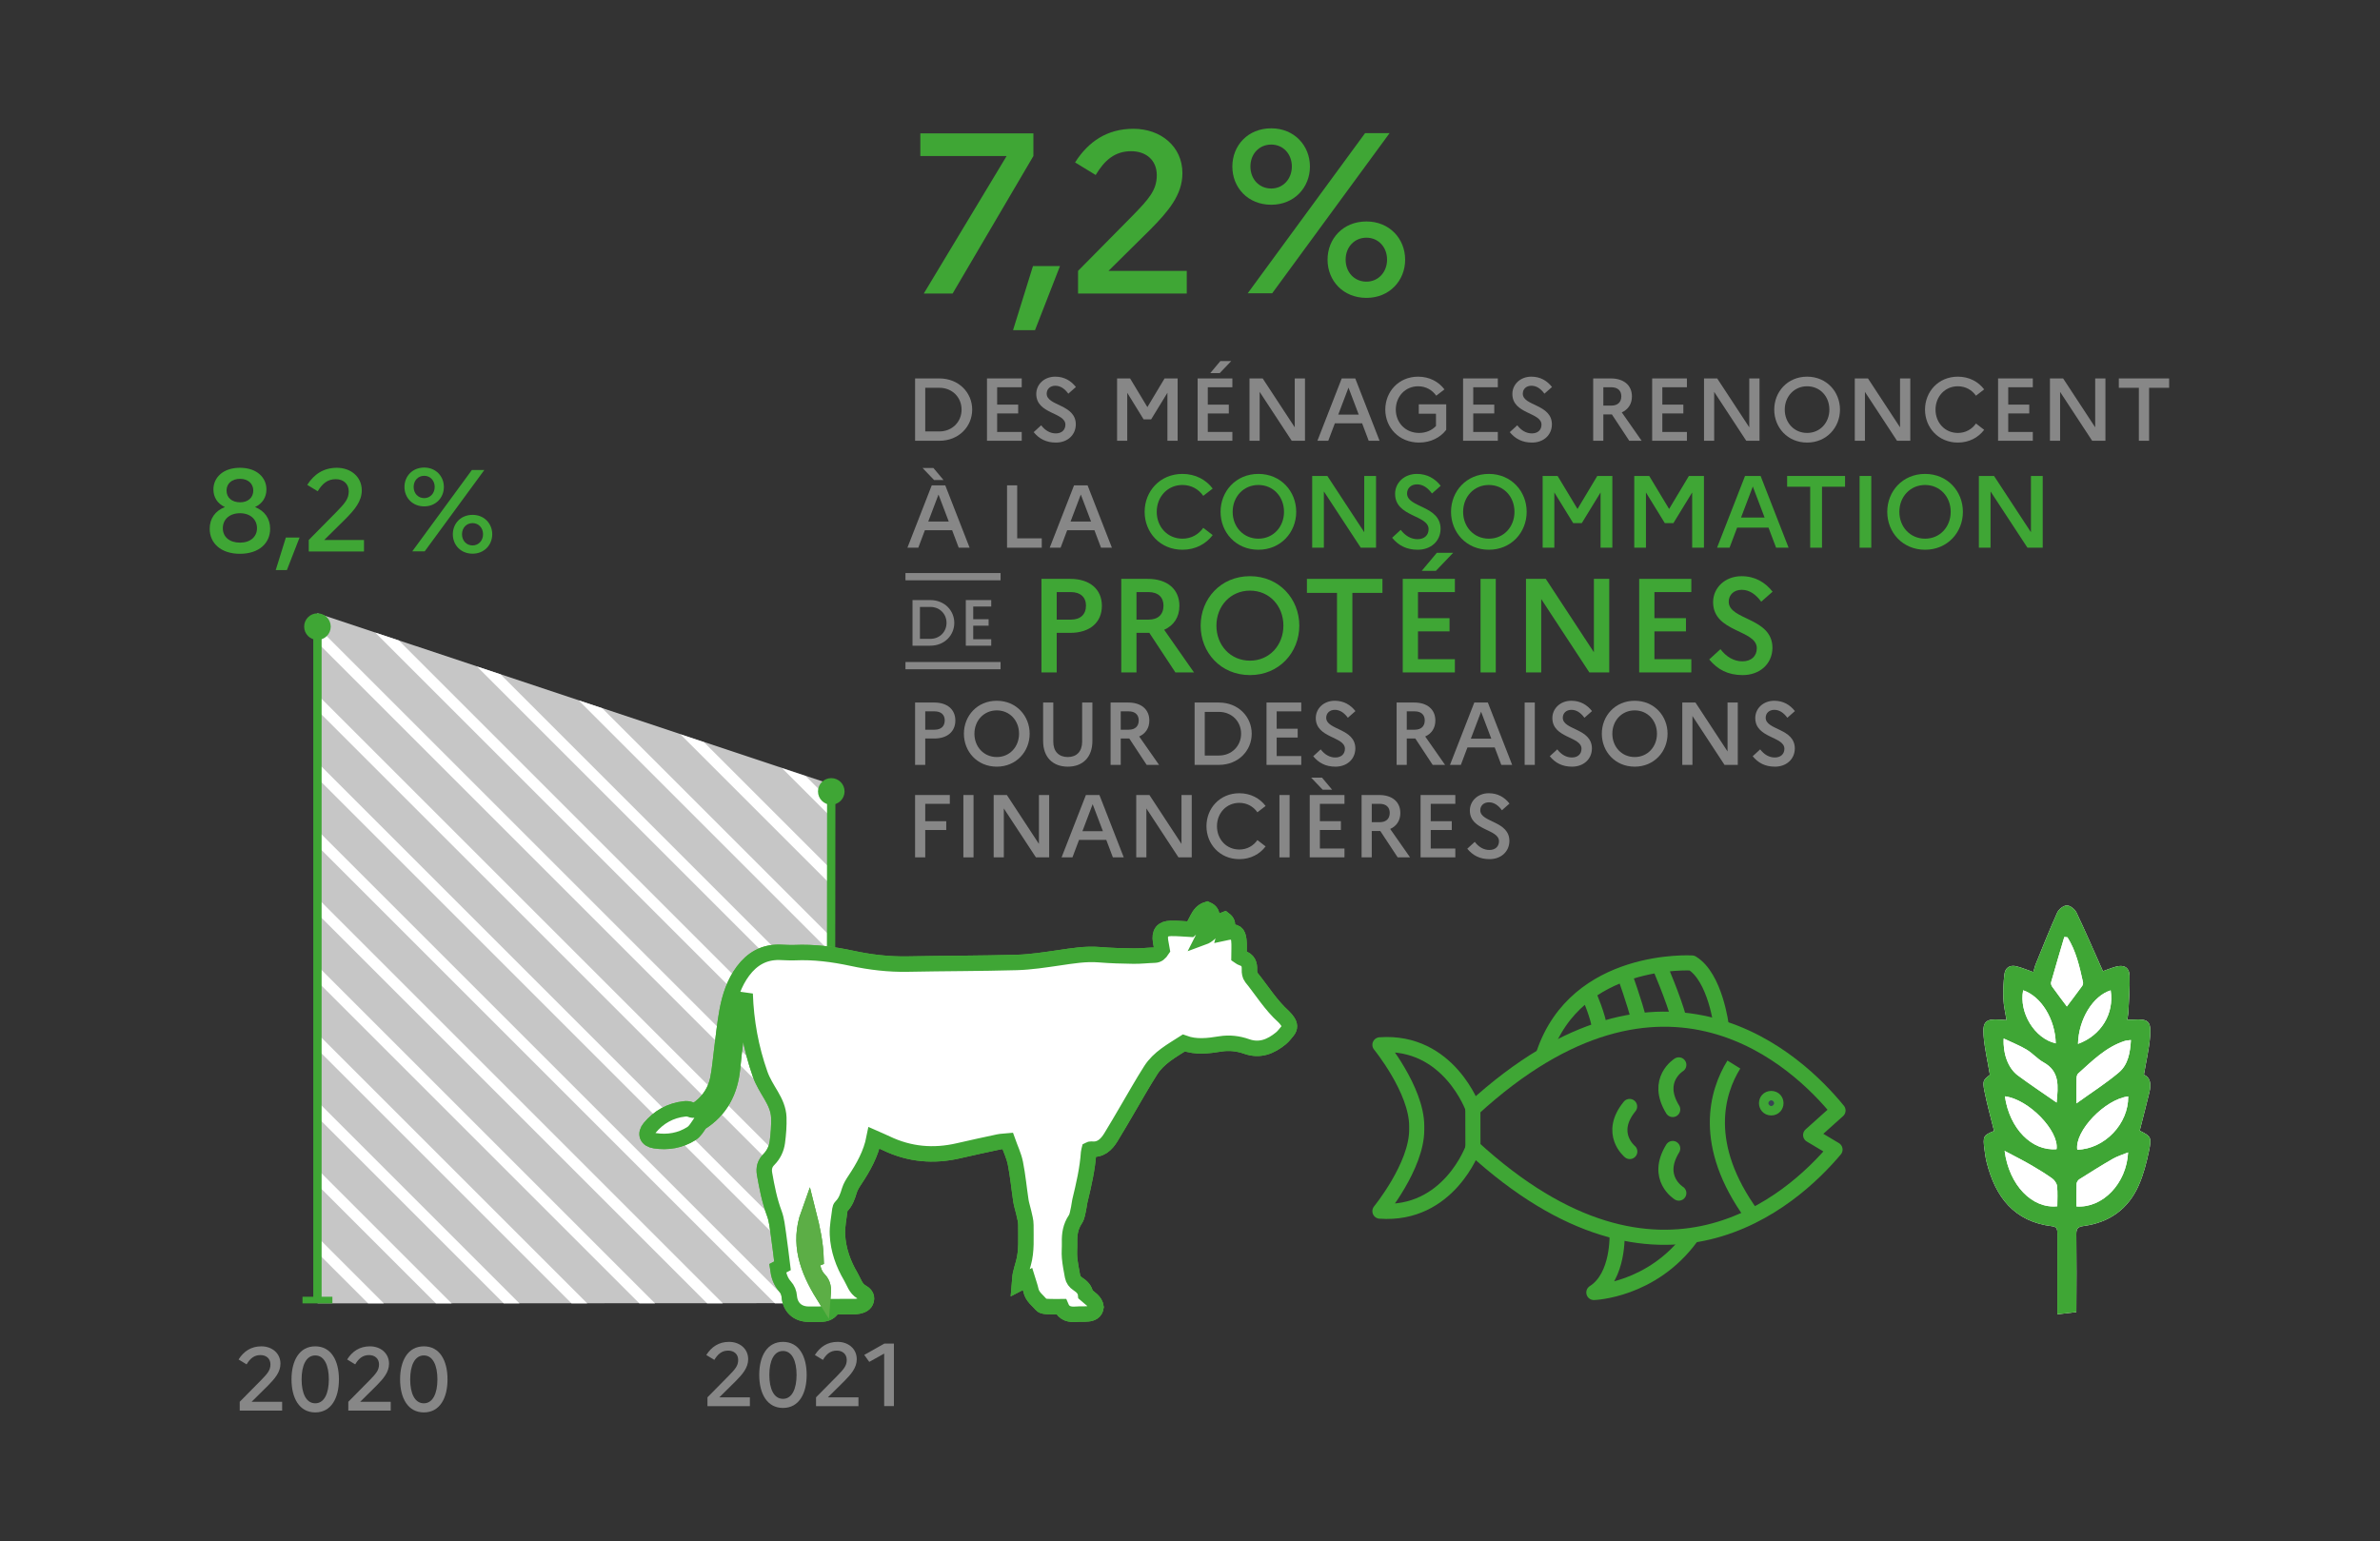 <?xml version="1.0" encoding="UTF-8" standalone="no"?>
<!DOCTYPE svg PUBLIC "-//W3C//DTD SVG 1.1//EN" "http://www.w3.org/Graphics/SVG/1.1/DTD/svg11.dtd">
<svg width="100%" height="100%" viewBox="0 0 1286 833" version="1.1" xmlns="http://www.w3.org/2000/svg" xmlns:xlink="http://www.w3.org/1999/xlink" xml:space="preserve" xmlns:serif="http://www.serif.com/" style="fill-rule:evenodd;clip-rule:evenodd;stroke-miterlimit:10;">
    <rect x="0" y="0" width="1286" height="833" fill="#333333" stroke="none"/>
    <g id="Plan-de-travail1" serif:id="Plan de travail1" transform="matrix(1,0,0,1,-732.5,-1436.08)">
        <rect x="732.5" y="1436.08" width="1285.15" height="832.377" style="fill:none;"/>
        <g transform="matrix(4.167,0,0,4.167,8.733,15.578)">
            <g id="Calque-1" serif:id="Calque 1">
                <g transform="matrix(1,0,0,1,442.93,458.614)">
                    <path d="M0,52.45C0.025,49.077 0.031,45.704 -0.003,42.332C-0.01,41.609 0.221,41.38 0.938,41.285C4.249,40.844 6.707,39.113 8.068,36.06C8.695,34.652 9.092,33.118 9.41,31.602C9.798,29.753 9.679,29.663 8.217,28.923C8.643,27.241 9.071,25.602 9.47,23.955C9.713,22.953 9.651,22.038 8.761,21.674C9.055,19.915 9.445,18.295 9.569,16.655C9.716,14.705 9.309,14.401 7.395,14.519C7.155,14.534 6.914,14.521 6.592,14.521C6.648,14.202 6.725,13.936 6.738,13.667C6.811,12.045 6.965,10.418 6.898,8.8C6.853,7.719 6.143,7.358 5.097,7.661C4.462,7.845 3.846,8.095 3.447,8.236C2.289,5.639 1.201,3.113 0.017,0.632C-0.189,0.201 -0.801,-0.291 -1.225,-0.291C-1.652,-0.291 -2.279,0.197 -2.473,0.627C-3.463,2.817 -4.345,5.056 -5.253,7.282C-5.392,7.622 -5.469,7.988 -5.578,8.354C-6.372,8.075 -7.027,7.798 -7.707,7.617C-8.584,7.382 -9.22,7.74 -9.328,8.65C-9.453,9.701 -9.505,10.773 -9.46,11.83C-9.423,12.727 -9.204,13.616 -9.054,14.577C-9.401,14.553 -9.644,14.536 -9.886,14.519C-11.713,14.391 -12.172,14.737 -12.028,16.591C-11.897,18.266 -11.503,19.921 -11.209,21.685C-12.067,22.34 -12.183,22.459 -11.917,23.796C-11.573,25.524 -11.095,27.225 -10.668,28.962C-12.045,29.504 -12.139,29.656 -11.916,31.337C-11.842,31.899 -11.769,32.466 -11.631,33.015C-10.502,37.522 -8.075,40.724 -3.132,41.318C-2.454,41.4 -2.465,41.789 -2.467,42.275C-2.473,44.512 -2.469,46.749 -2.469,48.986L-2.469,52.741" style="fill:white;fill-rule:nonzero;"/>
                </g>
                <g transform="matrix(1,0,0,1,440.461,458.323)">
                    <path d="M0,53.032L0,49.277C0,47.04 -0.005,44.803 0.002,42.566C0.004,42.08 0.015,41.691 -0.663,41.609C-5.606,41.015 -8.033,37.813 -9.162,33.306C-9.3,32.757 -9.373,32.19 -9.448,31.628C-9.67,29.947 -9.576,29.795 -8.2,29.253C-8.626,27.516 -9.104,25.815 -9.448,24.087C-9.714,22.75 -9.598,22.631 -8.74,21.976C-9.035,20.212 -9.428,18.557 -9.559,16.882C-9.703,15.028 -9.244,14.681 -7.417,14.81C-7.175,14.827 -6.932,14.844 -6.585,14.868C-6.735,13.907 -6.954,13.018 -6.991,12.121C-7.036,11.064 -6.985,9.992 -6.859,8.941C-6.751,8.031 -6.115,7.673 -5.238,7.908C-4.558,8.089 -3.903,8.366 -3.11,8.645C-3,8.279 -2.923,7.913 -2.784,7.573C-1.876,5.347 -0.994,3.108 -0.004,0.918C0.19,0.488 0.816,0 1.243,0C1.668,0 2.28,0.492 2.486,0.923C3.67,3.404 4.758,5.93 5.916,8.527C6.315,8.386 6.931,8.136 7.566,7.952C8.612,7.648 9.322,8.01 9.367,9.091C9.434,10.709 9.279,12.335 9.206,13.958C9.194,14.227 9.117,14.493 9.061,14.812C9.382,14.812 9.624,14.825 9.863,14.81C11.778,14.692 12.185,14.996 12.038,16.946C11.914,18.586 11.524,20.206 11.23,21.965C12.12,22.329 12.182,23.244 11.939,24.246C11.539,25.892 11.112,27.532 10.686,29.214C12.148,29.954 12.267,30.044 11.879,31.893C11.561,33.409 11.164,34.943 10.537,36.351C9.176,39.404 6.718,41.135 3.407,41.576C2.69,41.671 2.459,41.9 2.466,42.622C2.5,45.995 2.494,49.368 2.469,52.741M2.482,25.67C4.477,24.234 6.324,23.061 7.98,21.662C9.189,20.641 9.45,19.082 9.544,17.458C9.199,17.508 8.952,17.509 8.728,17.582C6.291,18.377 4.537,20.158 2.698,21.808C2.546,21.944 2.497,22.253 2.492,22.485C2.469,23.438 2.482,24.391 2.482,25.67M-0.087,25.565C0.106,23.45 0.36,21.539 -1.789,20.349C-2.584,19.909 -3.206,19.164 -3.989,18.696C-4.898,18.154 -5.898,17.764 -6.954,17.262C-7.055,19.295 -6.353,21.131 -5.104,22.057C-3.517,23.233 -1.868,24.326 -0.087,25.565M2.485,39.038C5.889,39.286 8.984,36.048 9.178,32.033C8.481,32.32 7.796,32.52 7.195,32.866C5.724,33.711 4.287,34.615 2.853,35.521C2.679,35.631 2.509,35.897 2.502,36.096C2.466,37.079 2.485,38.064 2.485,39.038M-6.831,31.835C-6.253,36.303 -3.234,39.367 -0.001,39.016C-0.001,38.15 0.063,37.264 -0.031,36.395C-0.071,36.035 -0.377,35.61 -0.686,35.391C-1.609,34.74 -2.578,34.149 -3.558,33.585C-4.55,33.014 -5.576,32.502 -6.831,31.835M2.59,31.682C6.157,31.575 9.248,28.307 9.193,24.77C6.209,25.13 2.241,29.235 2.59,31.682M-6.795,24.761C-6.199,28.95 -3.288,31.895 -0.096,31.612C0.235,29.222 -3.719,25.13 -6.795,24.761M1.315,4.133C1.18,4.119 1.044,4.105 0.909,4.091C0.334,6.045 -0.248,7.996 -0.803,9.955C-0.851,10.123 -0.776,10.378 -0.668,10.528C-0.04,11.407 0.615,12.267 1.24,13.105C1.889,12.239 2.563,11.354 3.217,10.453C3.309,10.326 3.366,10.113 3.333,9.963C2.885,7.94 2.44,5.914 1.315,4.133M2.683,17.956C5.693,16.865 7.403,14.021 6.92,11.017C4.636,11.715 2.764,14.743 2.683,17.956M-0.201,17.889C-0.274,14.751 -2.084,11.803 -4.426,11.005C-4.993,13.916 -2.941,17.26 -0.201,17.889" style="fill:rgb(63,166,53);fill-rule:nonzero;"/>
                </g>
                <g transform="matrix(1,0,0,1,442.944,475.781)">
                    <path d="M0,8.212C0,6.933 -0.013,5.98 0.009,5.027C0.015,4.796 0.063,4.486 0.215,4.35C2.055,2.7 3.808,0.919 6.245,0.124C6.469,0.051 6.717,0.05 7.061,0C6.967,1.624 6.706,3.183 5.498,4.204C3.842,5.603 1.995,6.777 0,8.212" style="fill:white;fill-rule:nonzero;"/>
                </g>
                <g transform="matrix(1,0,0,1,440.374,475.585)">
                    <path d="M0,8.303C-1.781,7.064 -3.43,5.971 -5.017,4.795C-6.266,3.869 -6.968,2.032 -6.866,0C-5.811,0.501 -4.811,0.891 -3.902,1.434C-3.118,1.901 -2.496,2.647 -1.702,3.087C0.447,4.277 0.193,6.188 0,8.303" style="fill:white;fill-rule:nonzero;"/>
                </g>
                <g transform="matrix(1,0,0,1,442.947,490.603)">
                    <path d="M0,6.758C0,5.784 -0.02,4.799 0.016,3.816C0.024,3.616 0.194,3.35 0.368,3.24C1.802,2.334 3.239,1.431 4.709,0.586C5.311,0.24 5.996,0.039 6.693,-0.248C6.499,3.768 3.404,7.006 0,6.758" style="fill:white;fill-rule:nonzero;"/>
                </g>
                <g transform="matrix(1,0,0,1,433.631,497.69)">
                    <path d="M0,-7.532C1.254,-6.865 2.28,-6.353 3.272,-5.782C4.252,-5.218 5.221,-4.628 6.144,-3.976C6.454,-3.757 6.76,-3.332 6.799,-2.972C6.894,-2.103 6.83,-1.217 6.83,-0.352C3.597,0 0.577,-3.064 0,-7.532" style="fill:white;fill-rule:nonzero;"/>
                </g>
                <g transform="matrix(1,0,0,1,443.051,483.093)">
                    <path d="M0,6.912C-0.349,4.464 3.619,0.36 6.603,0C6.658,3.537 3.567,6.805 0,6.912" style="fill:white;fill-rule:nonzero;"/>
                </g>
                <g transform="matrix(1,0,0,1,433.666,490.217)">
                    <path d="M0,-7.134C3.075,-6.764 7.03,-2.673 6.699,-0.282C3.507,0 0.596,-2.944 0,-7.134" style="fill:white;fill-rule:nonzero;"/>
                </g>
                <g transform="matrix(1,0,0,1,441.776,471.386)">
                    <path d="M0,-8.93C1.125,-7.149 1.57,-5.123 2.018,-3.1C2.051,-2.95 1.994,-2.737 1.902,-2.61C1.248,-1.709 0.574,-0.823 -0.075,0.042C-0.7,-0.796 -1.355,-1.656 -1.984,-2.534C-2.091,-2.685 -2.166,-2.94 -2.118,-3.108C-1.563,-5.067 -0.981,-7.018 -0.406,-8.972C-0.271,-8.958 -0.135,-8.944 0,-8.93" style="fill:white;fill-rule:nonzero;"/>
                </g>
                <g transform="matrix(1,0,0,1,443.144,469.339)">
                    <path d="M0,6.939C0.082,3.727 1.953,0.698 4.237,0C4.72,3.004 3.01,5.848 0,6.939" style="fill:white;fill-rule:nonzero;"/>
                </g>
                <g transform="matrix(1,0,0,1,440.26,469.327)">
                    <path d="M0,6.884C-2.74,6.255 -4.792,2.911 -4.225,0C-1.883,0.799 -0.073,3.747 0,6.884" style="fill:white;fill-rule:nonzero;"/>
                </g>
                <g transform="matrix(1,0,0,1,204.775,516.651)">
                    <path d="M0,6.046L2.756,3.255C3.567,2.421 3.984,1.969 3.984,1.205C3.984,0.429 3.428,-0.012 2.687,-0.012C1.865,-0.012 1.343,0.441 0.892,1.193L-0.15,0.557C0.521,-0.498 1.471,-1.146 2.803,-1.146C4.181,-1.146 5.281,-0.255 5.281,1.101C5.281,2.201 4.563,3.034 3.66,3.949L1.541,6.046L5.501,6.046L5.501,7.192L0,7.192L0,6.046Z" style="fill:rgb(135,135,135);fill-rule:nonzero;"/>
                </g>
                <g transform="matrix(1,0,0,1,212.799,519.79)">
                    <path d="M0,0C0,1.818 0.59,3.104 1.772,3.104C2.941,3.104 3.532,1.807 3.532,0C3.532,-1.818 2.941,-3.104 1.772,-3.104C0.59,-3.104 0,-1.807 0,0M4.841,0C4.841,2.421 3.845,4.285 1.772,4.285C-0.301,4.285 -1.309,2.421 -1.309,0C-1.309,-2.42 -0.301,-4.285 1.772,-4.285C3.845,-4.285 4.841,-2.42 4.841,0" style="fill:rgb(135,135,135);fill-rule:nonzero;"/>
                </g>
                <g transform="matrix(1,0,0,1,218.855,516.651)">
                    <path d="M0,6.046L2.756,3.255C3.567,2.421 3.984,1.969 3.984,1.205C3.984,0.429 3.428,-0.012 2.687,-0.012C1.865,-0.012 1.343,0.441 0.892,1.193L-0.15,0.557C0.521,-0.498 1.471,-1.146 2.803,-1.146C4.181,-1.146 5.281,-0.255 5.281,1.101C5.281,2.201 4.563,3.034 3.66,3.949L1.541,6.046L5.501,6.046L5.501,7.192L0,7.192L0,6.046Z" style="fill:rgb(135,135,135);fill-rule:nonzero;"/>
                </g>
                <g transform="matrix(1,0,0,1,226.879,519.79)">
                    <path d="M0,0C0,1.818 0.59,3.104 1.772,3.104C2.941,3.104 3.532,1.807 3.532,0C3.532,-1.818 2.941,-3.104 1.772,-3.104C0.59,-3.104 0,-1.807 0,0M4.841,0C4.841,2.421 3.845,4.285 1.772,4.285C-0.301,4.285 -1.309,2.421 -1.309,0C-1.309,-2.42 -0.301,-4.285 1.772,-4.285C3.845,-4.285 4.841,-2.42 4.841,0" style="fill:rgb(135,135,135);fill-rule:nonzero;"/>
                </g>
                <g transform="matrix(1,0,0,1,265.426,516.072)">
                    <path d="M0,6.046L2.756,3.255C3.567,2.421 3.984,1.969 3.984,1.205C3.984,0.429 3.428,-0.012 2.687,-0.012C1.865,-0.012 1.343,0.441 0.892,1.193L-0.15,0.557C0.521,-0.498 1.471,-1.146 2.803,-1.146C4.181,-1.146 5.281,-0.255 5.281,1.101C5.281,2.201 4.563,3.034 3.66,3.949L1.541,6.046L5.501,6.046L5.501,7.192L0,7.192L0,6.046Z" style="fill:rgb(135,135,135);fill-rule:nonzero;"/>
                </g>
                <g transform="matrix(1,0,0,1,273.45,519.211)">
                    <path d="M0,0C0,1.818 0.59,3.104 1.772,3.104C2.941,3.104 3.532,1.807 3.532,0C3.532,-1.818 2.941,-3.104 1.772,-3.104C0.59,-3.104 0,-1.807 0,0M4.841,0C4.841,2.421 3.845,4.285 1.772,4.285C-0.301,4.285 -1.309,2.421 -1.309,0C-1.309,-2.42 -0.301,-4.285 1.772,-4.285C3.845,-4.285 4.841,-2.42 4.841,0" style="fill:rgb(135,135,135);fill-rule:nonzero;"/>
                </g>
                <g transform="matrix(1,0,0,1,279.505,516.072)">
                    <path d="M0,6.046L2.756,3.255C3.567,2.421 3.984,1.969 3.984,1.205C3.984,0.429 3.428,-0.012 2.687,-0.012C1.865,-0.012 1.343,0.441 0.892,1.193L-0.15,0.557C0.521,-0.498 1.471,-1.146 2.803,-1.146C4.181,-1.146 5.281,-0.255 5.281,1.101C5.281,2.201 4.563,3.034 3.66,3.949L1.541,6.046L5.501,6.046L5.501,7.192L0,7.192L0,6.046Z" style="fill:rgb(135,135,135);fill-rule:nonzero;"/>
                </g>
                <g transform="matrix(1,0,0,1,288.341,521.957)">
                    <path d="M0,-5.513L-1.934,-4.436L-2.583,-5.339L0.023,-6.81L1.262,-6.81L1.262,1.297L0,1.297L0,-5.513Z" style="fill:rgb(135,135,135);fill-rule:nonzero;"/>
                </g>
                <g transform="matrix(-0.949,-0.316,-0.316,0.949,209.76,476.107)">
                    <path d="M-57.38,-54.42L12.777,-54.42L-15.53,30.475L-78.991,9.314L-57.704,-54.528" style="fill:rgb(198,198,198);fill-rule:nonzero;"/>
                </g>
                <g>
                    <clipPath id="_clip1">
                        <path d="M214.853,509.929L281.748,509.929L281.748,442.632L281.408,442.632L214.853,420.44L214.853,509.929Z" clip-rule="nonzero"/>
                    </clipPath>
                    <g clip-path="url(#_clip1)">
                        <g transform="matrix(-0.707,-0.707,-0.707,0.707,555.701,70.596)">
                            <path d="M-673.605,279.017L115.572,279.017" style="fill:none;fill-rule:nonzero;stroke:white;stroke-width:1.44px;"/>
                        </g>
                        <g transform="matrix(-0.707,-0.707,-0.707,0.707,546.908,70.596)">
                            <path d="M-673.605,279.017L115.572,279.017" style="fill:none;fill-rule:nonzero;stroke:white;stroke-width:1.44px;"/>
                        </g>
                        <g transform="matrix(-0.707,-0.707,-0.707,0.707,538.116,70.596)">
                            <path d="M-673.605,279.017L115.572,279.017" style="fill:none;fill-rule:nonzero;stroke:white;stroke-width:1.44px;"/>
                        </g>
                        <g transform="matrix(-0.707,-0.707,-0.707,0.707,529.324,70.596)">
                            <path d="M-673.605,279.017L115.572,279.017" style="fill:none;fill-rule:nonzero;stroke:white;stroke-width:1.44px;"/>
                        </g>
                        <g transform="matrix(-0.707,-0.707,-0.707,0.707,520.532,70.596)">
                            <path d="M-673.605,279.017L115.572,279.017" style="fill:none;fill-rule:nonzero;stroke:white;stroke-width:1.44px;"/>
                        </g>
                        <g transform="matrix(-0.707,-0.707,-0.707,0.707,511.739,70.596)">
                            <path d="M-673.605,279.017L115.572,279.017" style="fill:none;fill-rule:nonzero;stroke:white;stroke-width:1.44px;"/>
                        </g>
                        <g transform="matrix(-0.707,-0.707,-0.707,0.707,502.947,70.596)">
                            <path d="M-673.605,279.017L115.572,279.017" style="fill:none;fill-rule:nonzero;stroke:white;stroke-width:1.44px;"/>
                        </g>
                        <g transform="matrix(-0.707,-0.707,-0.707,0.707,494.155,70.596)">
                            <path d="M-673.605,279.017L115.572,279.017" style="fill:none;fill-rule:nonzero;stroke:white;stroke-width:1.44px;"/>
                        </g>
                        <g transform="matrix(-0.707,-0.707,-0.707,0.707,485.363,70.596)">
                            <path d="M-673.605,279.017L115.572,279.017" style="fill:none;fill-rule:nonzero;stroke:white;stroke-width:1.44px;"/>
                        </g>
                        <g transform="matrix(-0.707,-0.707,-0.707,0.707,476.571,70.596)">
                            <path d="M-673.605,279.017L115.572,279.017" style="fill:none;fill-rule:nonzero;stroke:white;stroke-width:1.44px;"/>
                        </g>
                        <g transform="matrix(-0.707,-0.707,-0.707,0.707,467.778,70.596)">
                            <path d="M-673.605,279.017L115.572,279.017" style="fill:none;fill-rule:nonzero;stroke:white;stroke-width:1.44px;"/>
                        </g>
                        <g transform="matrix(-0.707,-0.707,-0.707,0.707,458.986,70.596)">
                            <path d="M-673.605,279.017L115.572,279.017" style="fill:none;fill-rule:nonzero;stroke:white;stroke-width:1.44px;"/>
                        </g>
                        <g transform="matrix(-0.707,-0.707,-0.707,0.707,450.194,70.596)">
                            <path d="M-673.605,279.017L115.572,279.017" style="fill:none;fill-rule:nonzero;stroke:white;stroke-width:1.44px;"/>
                        </g>
                        <g transform="matrix(-0.707,-0.707,-0.707,0.707,441.402,70.596)">
                            <path d="M-673.605,279.017L115.572,279.017" style="fill:none;fill-rule:nonzero;stroke:white;stroke-width:1.44px;"/>
                        </g>
                        <g transform="matrix(-0.707,-0.707,-0.707,0.707,432.609,70.596)">
                            <path d="M-673.605,279.017L115.572,279.017" style="fill:none;fill-rule:nonzero;stroke:white;stroke-width:1.44px;"/>
                        </g>
                        <g transform="matrix(-0.707,-0.707,-0.707,0.707,423.817,70.596)">
                            <path d="M-673.605,279.017L115.572,279.017" style="fill:none;fill-rule:nonzero;stroke:white;stroke-width:1.44px;"/>
                        </g>
                        <g transform="matrix(-0.707,-0.707,-0.707,0.707,415.025,70.596)">
                            <path d="M-673.605,279.017L115.572,279.017" style="fill:none;fill-rule:nonzero;stroke:white;stroke-width:1.44px;"/>
                        </g>
                        <g transform="matrix(-0.707,-0.707,-0.707,0.707,406.233,70.596)">
                            <path d="M-673.605,279.017L115.572,279.017" style="fill:none;fill-rule:nonzero;stroke:white;stroke-width:1.44px;"/>
                        </g>
                        <g transform="matrix(-0.707,-0.707,-0.707,0.707,397.44,70.596)">
                            <path d="M-673.605,279.017L115.572,279.017" style="fill:none;fill-rule:nonzero;stroke:white;stroke-width:1.44px;"/>
                        </g>
                        <g transform="matrix(-0.707,-0.707,-0.707,0.707,388.648,70.596)">
                            <path d="M-673.605,279.017L115.572,279.017" style="fill:none;fill-rule:nonzero;stroke:white;stroke-width:1.44px;"/>
                        </g>
                        <g transform="matrix(-0.707,-0.707,-0.707,0.707,379.856,70.596)">
                            <path d="M-673.605,279.017L115.572,279.017" style="fill:none;fill-rule:nonzero;stroke:white;stroke-width:1.44px;"/>
                        </g>
                        <g transform="matrix(-0.707,-0.707,-0.707,0.707,371.064,70.596)">
                            <path d="M-673.605,279.017L115.572,279.017" style="fill:none;fill-rule:nonzero;stroke:white;stroke-width:1.44px;"/>
                        </g>
                        <g transform="matrix(-0.707,-0.707,-0.707,0.707,362.271,70.596)">
                            <path d="M-673.605,279.017L115.572,279.017" style="fill:none;fill-rule:nonzero;stroke:white;stroke-width:1.44px;"/>
                        </g>
                        <g transform="matrix(-0.707,-0.707,-0.707,0.707,353.479,70.596)">
                            <path d="M-673.605,279.017L115.572,279.017" style="fill:none;fill-rule:nonzero;stroke:white;stroke-width:1.44px;"/>
                        </g>
                        <g transform="matrix(-0.707,-0.707,-0.707,0.707,344.687,70.596)">
                            <path d="M-673.605,279.017L115.572,279.017" style="fill:none;fill-rule:nonzero;stroke:white;stroke-width:1.44px;"/>
                        </g>
                        <g transform="matrix(-0.707,-0.707,-0.707,0.707,335.895,70.596)">
                            <path d="M-673.605,279.017L115.572,279.017" style="fill:none;fill-rule:nonzero;stroke:white;stroke-width:1.44px;"/>
                        </g>
                        <g transform="matrix(-0.707,-0.707,-0.707,0.707,327.102,70.596)">
                            <path d="M-673.605,279.017L115.572,279.017" style="fill:none;fill-rule:nonzero;stroke:white;stroke-width:1.44px;"/>
                        </g>
                        <g transform="matrix(-0.707,-0.707,-0.707,0.707,318.31,70.596)">
                            <path d="M-673.605,279.017L115.572,279.017" style="fill:none;fill-rule:nonzero;stroke:white;stroke-width:1.44px;"/>
                        </g>
                        <g transform="matrix(-0.707,-0.707,-0.707,0.707,309.518,70.596)">
                            <path d="M-673.605,279.017L115.572,279.017" style="fill:none;fill-rule:nonzero;stroke:white;stroke-width:1.44px;"/>
                        </g>
                        <g transform="matrix(-0.707,-0.707,-0.707,0.707,300.726,70.596)">
                            <path d="M-673.605,279.017L115.572,279.017" style="fill:none;fill-rule:nonzero;stroke:white;stroke-width:1.44px;"/>
                        </g>
                        <g transform="matrix(-0.707,-0.707,-0.707,0.707,291.933,70.596)">
                            <path d="M-673.605,279.017L115.572,279.017" style="fill:none;fill-rule:nonzero;stroke:white;stroke-width:1.44px;"/>
                        </g>
                        <g transform="matrix(-0.707,-0.707,-0.707,0.707,283.141,70.596)">
                            <path d="M-673.605,279.017L115.572,279.017" style="fill:none;fill-rule:nonzero;stroke:white;stroke-width:1.44px;"/>
                        </g>
                        <g transform="matrix(-0.707,-0.707,-0.707,0.707,274.349,70.596)">
                            <path d="M-673.605,279.017L115.572,279.017" style="fill:none;fill-rule:nonzero;stroke:white;stroke-width:1.44px;"/>
                        </g>
                        <g transform="matrix(-0.707,-0.707,-0.707,0.707,265.557,70.596)">
                            <path d="M-673.605,279.017L115.572,279.017" style="fill:none;fill-rule:nonzero;stroke:white;stroke-width:1.44px;"/>
                        </g>
                        <g transform="matrix(-0.707,-0.707,-0.707,0.707,256.764,70.596)">
                            <path d="M-673.605,279.017L115.572,279.017" style="fill:none;fill-rule:nonzero;stroke:white;stroke-width:1.44px;"/>
                        </g>
                        <g transform="matrix(-0.707,-0.707,-0.707,0.707,247.972,70.596)">
                            <path d="M-673.605,279.017L115.572,279.017" style="fill:none;fill-rule:nonzero;stroke:white;stroke-width:1.44px;"/>
                        </g>
                        <g transform="matrix(-0.707,-0.707,-0.707,0.707,239.18,70.596)">
                            <path d="M-673.605,279.017L115.572,279.017" style="fill:none;fill-rule:nonzero;stroke:white;stroke-width:1.44px;"/>
                        </g>
                        <g transform="matrix(-0.707,-0.707,-0.707,0.707,230.388,70.596)">
                            <path d="M-673.605,279.017L115.572,279.017" style="fill:none;fill-rule:nonzero;stroke:white;stroke-width:1.44px;"/>
                        </g>
                        <g transform="matrix(-0.707,-0.707,-0.707,0.707,221.596,70.596)">
                            <path d="M-673.605,279.017L115.572,279.017" style="fill:none;fill-rule:nonzero;stroke:white;stroke-width:1.44px;"/>
                        </g>
                        <g transform="matrix(-0.707,-0.707,-0.707,0.707,212.803,70.596)">
                            <path d="M-673.605,279.017L115.572,279.017" style="fill:none;fill-rule:nonzero;stroke:white;stroke-width:1.44px;"/>
                        </g>
                        <g transform="matrix(-0.707,-0.707,-0.707,0.707,204.011,70.596)">
                            <path d="M-673.605,279.017L115.572,279.017" style="fill:none;fill-rule:nonzero;stroke:white;stroke-width:1.44px;"/>
                        </g>
                        <g transform="matrix(-0.707,-0.707,-0.707,0.707,195.219,70.596)">
                            <path d="M-673.605,279.017L115.572,279.017" style="fill:none;fill-rule:nonzero;stroke:white;stroke-width:1.44px;"/>
                        </g>
                        <g transform="matrix(-0.707,-0.707,-0.707,0.707,186.426,70.596)">
                            <path d="M-673.605,279.017L115.572,279.017" style="fill:none;fill-rule:nonzero;stroke:white;stroke-width:1.44px;"/>
                        </g>
                        <g transform="matrix(-0.707,-0.707,-0.707,0.707,177.634,70.596)">
                            <path d="M-673.605,279.017L115.572,279.017" style="fill:none;fill-rule:nonzero;stroke:white;stroke-width:1.44px;"/>
                        </g>
                        <g transform="matrix(-0.707,-0.707,-0.707,0.707,168.842,70.596)">
                            <path d="M-673.605,279.017L115.572,279.017" style="fill:none;fill-rule:nonzero;stroke:white;stroke-width:1.44px;"/>
                        </g>
                        <g transform="matrix(-0.707,-0.707,-0.707,0.707,160.05,70.596)">
                            <path d="M-673.605,279.017L115.572,279.017" style="fill:none;fill-rule:nonzero;stroke:white;stroke-width:1.44px;"/>
                        </g>
                        <g transform="matrix(-0.707,-0.707,-0.707,0.707,151.258,70.596)">
                            <path d="M-673.605,279.017L115.572,279.017" style="fill:none;fill-rule:nonzero;stroke:white;stroke-width:1.44px;"/>
                        </g>
                        <g transform="matrix(-0.707,-0.707,-0.707,0.707,142.465,70.596)">
                            <path d="M-673.605,279.017L115.572,279.017" style="fill:none;fill-rule:nonzero;stroke:white;stroke-width:1.44px;"/>
                        </g>
                        <g transform="matrix(-0.707,-0.707,-0.707,0.707,133.673,70.596)">
                            <path d="M-673.605,279.017L115.572,279.017" style="fill:none;fill-rule:nonzero;stroke:white;stroke-width:1.44px;"/>
                        </g>
                        <g transform="matrix(-0.707,-0.707,-0.707,0.707,124.881,70.596)">
                            <path d="M-673.605,279.017L115.572,279.017" style="fill:none;fill-rule:nonzero;stroke:white;stroke-width:1.44px;"/>
                        </g>
                        <g transform="matrix(-0.707,-0.707,-0.707,0.707,116.089,70.596)">
                            <path d="M-673.605,279.017L115.572,279.017" style="fill:none;fill-rule:nonzero;stroke:white;stroke-width:1.44px;"/>
                        </g>
                        <g transform="matrix(-0.707,-0.707,-0.707,0.707,107.296,70.596)">
                            <path d="M-673.605,279.017L115.572,279.017" style="fill:none;fill-rule:nonzero;stroke:white;stroke-width:1.44px;"/>
                        </g>
                        <g transform="matrix(-0.707,-0.707,-0.707,0.707,98.504,70.596)">
                            <path d="M-673.605,279.017L115.572,279.017" style="fill:none;fill-rule:nonzero;stroke:white;stroke-width:1.44px;"/>
                        </g>
                        <g transform="matrix(-0.707,-0.707,-0.707,0.707,89.712,70.596)">
                            <path d="M-673.605,279.017L115.572,279.017" style="fill:none;fill-rule:nonzero;stroke:white;stroke-width:1.44px;"/>
                        </g>
                        <g transform="matrix(-0.707,-0.707,-0.707,0.707,80.919,70.596)">
                            <path d="M-673.605,279.017L115.572,279.017" style="fill:none;fill-rule:nonzero;stroke:white;stroke-width:1.44px;"/>
                        </g>
                        <g transform="matrix(-0.707,-0.707,-0.707,0.707,72.127,70.596)">
                            <path d="M-673.605,279.017L115.572,279.017" style="fill:none;fill-rule:nonzero;stroke:white;stroke-width:1.44px;"/>
                        </g>
                        <g transform="matrix(-0.707,-0.707,-0.707,0.707,63.335,70.596)">
                            <path d="M-673.605,279.017L115.572,279.017" style="fill:none;fill-rule:nonzero;stroke:white;stroke-width:1.44px;"/>
                        </g>
                    </g>
                </g>
                <g transform="matrix(1,0,0,1,206.534,409.763)">
                    <path d="M0,-5.246C0,-6.151 -0.693,-6.768 -1.704,-6.768C-2.789,-6.768 -3.467,-6.151 -3.467,-5.246C-3.467,-4.327 -2.774,-3.724 -1.704,-3.724C-0.693,-3.724 0,-4.327 0,-5.246M0.482,-0.362C0.482,-1.508 -0.392,-2.307 -1.719,-2.307C-3.075,-2.307 -3.95,-1.508 -3.95,-0.362C-3.95,0.769 -3.075,1.508 -1.719,1.508C-0.392,1.508 0.482,0.754 0.482,-0.362M1.704,-5.397C1.704,-4.387 1.191,-3.558 0.226,-3.105C1.493,-2.608 2.186,-1.598 2.186,-0.286C2.186,1.553 0.769,2.955 -1.734,2.955C-4.221,2.955 -5.653,1.553 -5.653,-0.286C-5.653,-1.598 -4.96,-2.608 -3.678,-3.105C-4.658,-3.558 -5.171,-4.387 -5.171,-5.397C-5.171,-6.904 -3.95,-8.201 -1.734,-8.201C0.498,-8.201 1.704,-6.904 1.704,-5.397" style="fill:rgb(63,166,53);fill-rule:nonzero;"/>
                </g>
                <g transform="matrix(0.297,-0.955,-0.955,-0.297,212.547,414.82)">
                    <path d="M-0.929,2.959L3.491,2.959L4.019,1.262L-0.499,1.578L-0.929,2.959Z" style="fill:rgb(63,166,53);fill-rule:nonzero;"/>
                </g>
                <g transform="matrix(1,0,0,1,213.727,403.055)">
                    <path d="M0,7.87L3.588,4.236C4.643,3.151 5.186,2.563 5.186,1.568C5.186,0.558 4.462,-0.015 3.498,-0.015C2.427,-0.015 1.749,0.573 1.161,1.553L-0.196,0.724C0.678,-0.648 1.915,-1.492 3.648,-1.492C5.442,-1.492 6.875,-0.331 6.875,1.433C6.875,2.864 5.94,3.95 4.764,5.141L2.005,7.87L7.161,7.87L7.161,9.362L0,9.362L0,7.87Z" style="fill:rgb(63,166,53);fill-rule:nonzero;"/>
                </g>
                <g transform="matrix(1,0,0,1,236.328,404.05)">
                    <path d="M0,6.135C0,5.306 -0.573,4.688 -1.357,4.688C-2.156,4.688 -2.729,5.306 -2.729,6.135C-2.729,6.964 -2.156,7.582 -1.357,7.582C-0.573,7.582 0,6.949 0,6.135M1.191,6.135C1.191,7.523 0.151,8.653 -1.357,8.653C-2.895,8.653 -3.919,7.523 -3.919,6.135C-3.919,4.748 -2.895,3.617 -1.357,3.617C0.151,3.617 1.191,4.748 1.191,6.135M-6.271,-0.001C-6.271,-0.83 -6.844,-1.448 -7.628,-1.448C-8.427,-1.448 -9,-0.83 -9,-0.001C-9,0.828 -8.427,1.447 -7.628,1.447C-6.844,1.447 -6.271,0.814 -6.271,-0.001M-1.447,-2.202L0.166,-2.202L-7.568,8.352L-9.181,8.352L-1.447,-2.202ZM-5.081,-0.001C-5.081,1.386 -6.121,2.517 -7.628,2.517C-9.166,2.517 -10.191,1.386 -10.191,-0.001C-10.191,-1.387 -9.166,-2.518 -7.628,-2.518C-6.121,-2.518 -5.081,-1.387 -5.081,-0.001" style="fill:rgb(63,166,53);fill-rule:nonzero;"/>
                </g>
                <g transform="matrix(0,-1,-1,0,258.524,465.834)">
                    <path d="M-43.671,43.671L43.671,43.671" style="fill:none;fill-rule:nonzero;stroke:rgb(63,166,53);stroke-width:1.08px;stroke-miterlimit:4;"/>
                </g>
                <g transform="matrix(-1,0,0,1,212.915,509.504)">
                    <path d="M-3.877,0L0,0" style="fill:none;fill-rule:nonzero;stroke:rgb(63,166,53);stroke-width:0.86px;stroke-miterlimit:4;"/>
                </g>
                <g transform="matrix(1,0,0,1,214.853,420.44)">
                    <path d="M0,3.446C-0.952,3.446 -1.723,2.674 -1.723,1.723C-1.723,0.771 -0.952,0 0,0C0.952,0 1.723,0.771 1.723,1.723C1.723,2.674 0.952,3.446 0,3.446" style="fill:rgb(63,166,53);fill-rule:nonzero;"/>
                </g>
                <g transform="matrix(0.001,-1,-1,-0.001,314.429,476.594)">
                    <path d="M-32.947,32.984L33.021,32.984" style="fill:none;fill-rule:nonzero;stroke:rgb(63,166,53);stroke-width:1.08px;stroke-miterlimit:4;"/>
                </g>
                <g transform="matrix(-1,-0.001,-0.001,1,279.47,509.501)">
                    <path d="M-3.877,0.002L0,0.002" style="fill:none;fill-rule:nonzero;stroke:rgb(63,166,53);stroke-width:0.86px;stroke-miterlimit:4;"/>
                </g>
                <g transform="matrix(1,0,0,1,281.482,441.813)">
                    <path d="M0,3.446C-0.952,3.446 -1.723,2.674 -1.723,1.723C-1.723,0.771 -0.952,0 0,0C0.952,0 1.723,0.771 1.723,1.723C1.723,2.674 0.952,3.446 0,3.446" style="fill:rgb(63,166,53);fill-rule:nonzero;"/>
                </g>
                <g transform="matrix(1,0,0,1,324.382,506.16)">
                    <path d="M0,-42.066C-0.066,-42.436 -0.14,-42.811 -0.2,-43.188C-0.375,-44.295 0.022,-44.832 1.131,-44.858C1.968,-44.877 2.807,-44.787 3.694,-44.743C4.519,-45.432 4.546,-46.909 5.826,-47.315C6.356,-47.082 6.528,-46.713 6.397,-46.224C6.284,-45.802 6.145,-45.383 5.975,-44.98C5.798,-44.56 5.57,-44.162 5.338,-43.701C6.578,-44.151 6.914,-45.583 8.083,-46.008C8.846,-45.422 8.275,-44.852 8.125,-44.27C8.313,-44.31 8.443,-44.347 8.575,-44.364C9.532,-44.488 9.84,-44.291 9.95,-43.328C10.024,-42.691 9.964,-42.04 9.964,-41.266C10.013,-41.235 10.178,-41.072 10.374,-41.01C11.139,-40.771 11.36,-40.247 11.321,-39.492C11.304,-39.161 11.373,-38.742 11.57,-38.498C12.951,-36.794 14.099,-34.896 15.753,-33.416C15.955,-33.235 16.122,-33.008 16.28,-32.785C16.562,-32.385 16.604,-31.966 16.276,-31.57C15.996,-31.232 15.73,-30.868 15.394,-30.594C14.096,-29.536 12.671,-28.941 10.97,-29.542C9.864,-29.933 8.723,-30.065 7.568,-29.88C5.985,-29.628 4.41,-29.412 2.815,-30.001C1.235,-28.988 -0.437,-28.087 -1.476,-26.465C-2.556,-24.778 -3.53,-23.024 -4.55,-21.299C-5.249,-20.117 -5.927,-18.923 -6.65,-17.757C-7.242,-16.803 -7.994,-16.07 -9.257,-16.243C-9.302,-16.249 -9.354,-16.201 -9.452,-16.155C-9.475,-16.058 -9.525,-15.93 -9.534,-15.8C-9.678,-13.653 -10.167,-11.568 -10.671,-9.486C-10.748,-9.168 -10.757,-8.832 -10.835,-8.513C-10.951,-8.039 -10.997,-7.503 -11.257,-7.117C-11.876,-6.196 -12.033,-5.203 -12.003,-4.137C-11.985,-3.477 -12.062,-2.812 -12.001,-2.158C-11.926,-1.344 -11.768,-0.535 -11.617,0.27C-11.538,0.687 -11.301,1.007 -10.928,1.251C-10.414,1.586 -9.975,2.004 -9.92,2.633C-9.365,3.137 -8.673,3.468 -8.568,4.253C-8.659,4.888 -9.109,5.081 -9.627,5.133C-10.118,5.182 -10.617,5.138 -11.109,5.179C-11.965,5.249 -12.711,5.115 -13.094,4.197C-13.689,4.197 -14.237,4.219 -14.783,4.188C-15.075,4.171 -15.475,4.157 -15.63,3.975C-16.133,3.383 -16.83,2.926 -17.01,2.083C-17.116,1.588 -17.3,1.11 -17.453,0.609C-17.798,0.788 -18.05,0.919 -18.483,1.144C-18.439,0.645 -18.441,0.332 -18.377,0.033C-18.273,-0.449 -18.129,-0.923 -17.995,-1.399C-17.53,-3.041 -17.68,-4.728 -17.665,-6.398C-17.661,-6.934 -17.829,-7.473 -17.942,-8.006C-18.05,-8.514 -18.23,-9.009 -18.308,-9.52C-18.556,-11.147 -18.702,-12.792 -19.025,-14.403C-19.221,-15.38 -19.671,-16.307 -20.018,-17.286C-20.489,-17.241 -20.847,-17.242 -21.19,-17.169C-22.935,-16.797 -24.679,-16.421 -26.418,-16.018C-29.637,-15.272 -32.745,-15.541 -35.738,-16.974C-36.25,-17.219 -36.774,-17.436 -37.35,-17.691C-37.76,-15.604 -38.749,-13.868 -39.866,-12.188C-40.138,-11.779 -40.408,-11.341 -40.55,-10.877C-40.786,-10.106 -41.026,-9.36 -41.621,-8.777C-41.712,-8.689 -41.768,-8.534 -41.783,-8.404C-41.906,-7.315 -42.151,-6.218 -42.1,-5.136C-42.007,-3.19 -41.354,-1.361 -40.368,0.309C-39.963,0.997 -39.756,1.854 -38.97,2.297C-38.578,2.518 -38.232,2.828 -38.361,3.353C-38.492,3.889 -38.954,4.04 -39.42,4.144C-39.632,4.191 -39.857,4.19 -40.076,4.191C-40.924,4.196 -41.772,4.193 -42.634,4.193C-42.943,4.91 -43.533,5.175 -44.283,5.171C-44.806,5.169 -45.328,5.176 -45.851,5.175C-47.253,5.172 -48.223,4.293 -48.343,2.889C-48.386,2.376 -48.552,1.956 -48.906,1.561C-49.488,0.912 -49.732,0.103 -49.849,-0.769C-49.646,-0.876 -49.486,-0.96 -49.226,-1.098C-49.399,-2.469 -49.554,-3.857 -49.757,-5.239C-49.889,-6.134 -49.974,-7.062 -50.287,-7.898C-50.91,-9.559 -51.24,-11.272 -51.547,-13.006C-51.684,-13.776 -51.506,-14.365 -50.995,-14.881C-50.367,-15.515 -50.004,-16.292 -49.891,-17.142C-49.751,-18.199 -49.668,-19.276 -49.703,-20.339C-49.736,-21.363 -50.161,-22.298 -50.685,-23.19C-51.211,-24.085 -51.782,-24.983 -52.124,-25.953C-53.309,-29.314 -53.945,-32.787 -54.066,-36.377C-54.374,-35.427 -54.721,-34.471 -54.868,-33.485C-55.2,-31.261 -55.483,-29.026 -55.695,-26.787C-55.986,-23.718 -57.246,-21.267 -59.906,-19.614C-60.244,-19.123 -60.556,-18.554 -61.035,-18.25C-62.479,-17.335 -64.108,-17.067 -65.786,-17.322C-66.797,-17.476 -67.091,-18.213 -66.443,-18.991C-65.277,-20.391 -63.767,-21.247 -61.929,-21.45C-61.689,-21.476 -61.415,-21.469 -61.198,-21.378C-60.687,-21.162 -60.292,-21.339 -59.905,-21.645C-58.717,-22.584 -57.934,-23.806 -57.627,-25.27C-57.369,-26.501 -57.278,-27.767 -57.113,-29.017C-56.885,-30.731 -56.727,-32.457 -56.41,-34.154C-56.066,-35.998 -55.494,-37.781 -54.349,-39.32C-53.176,-40.897 -51.647,-41.789 -49.643,-41.759C-48.984,-41.749 -48.323,-41.683 -47.665,-41.713C-45.148,-41.824 -42.674,-41.506 -40.224,-40.979C-37.824,-40.462 -35.412,-40.18 -32.949,-40.23C-28.251,-40.326 -23.549,-40.308 -18.852,-40.441C-17.021,-40.493 -15.191,-40.781 -13.373,-41.045C-11.634,-41.297 -9.912,-41.592 -8.138,-41.446C-6.662,-41.324 -5.178,-41.284 -3.697,-41.264C-2.793,-41.252 -1.888,-41.363 -0.983,-41.387C-0.537,-41.399 -0.28,-41.639 0,-42.066Z" style="fill:white;fill-rule:nonzero;stroke:rgb(92,174,70);stroke-width:2px;stroke-miterlimit:5;"/>
                </g>
                <g transform="matrix(1,0,0,1,324.382,506.16)">
                    <path d="M0,-42.066C-0.28,-41.639 -0.537,-41.399 -0.983,-41.387C-1.888,-41.363 -2.793,-41.252 -3.697,-41.264C-5.178,-41.284 -6.662,-41.324 -8.138,-41.446C-9.912,-41.592 -11.634,-41.297 -13.373,-41.045C-15.191,-40.781 -17.021,-40.493 -18.852,-40.441C-23.549,-40.308 -28.251,-40.326 -32.949,-40.23C-35.412,-40.18 -37.824,-40.462 -40.224,-40.979C-42.674,-41.506 -45.148,-41.824 -47.665,-41.713C-48.323,-41.683 -48.984,-41.749 -49.643,-41.759C-51.647,-41.789 -53.176,-40.897 -54.349,-39.32C-55.494,-37.781 -56.066,-35.998 -56.41,-34.154C-56.727,-32.457 -56.885,-30.731 -57.113,-29.017C-57.278,-27.767 -57.369,-26.501 -57.627,-25.27C-57.934,-23.806 -58.717,-22.584 -59.905,-21.645C-60.292,-21.339 -60.687,-21.162 -61.198,-21.378C-61.415,-21.469 -61.689,-21.476 -61.929,-21.45C-63.767,-21.247 -65.277,-20.391 -66.443,-18.991C-67.091,-18.213 -66.797,-17.476 -65.786,-17.322C-64.108,-17.067 -62.479,-17.335 -61.035,-18.25C-60.556,-18.554 -60.244,-19.123 -59.906,-19.614C-57.246,-21.267 -55.986,-23.718 -55.695,-26.787C-55.483,-29.026 -55.2,-31.261 -54.868,-33.485C-54.721,-34.471 -54.374,-35.427 -54.066,-36.377C-53.945,-32.787 -53.309,-29.314 -52.124,-25.953C-51.782,-24.983 -51.211,-24.085 -50.685,-23.19C-50.161,-22.298 -49.736,-21.363 -49.703,-20.339C-49.668,-19.276 -49.751,-18.199 -49.891,-17.142C-50.004,-16.292 -50.367,-15.515 -50.995,-14.881C-51.506,-14.365 -51.684,-13.776 -51.547,-13.006C-51.24,-11.272 -50.91,-9.559 -50.287,-7.898C-49.974,-7.062 -49.889,-6.134 -49.757,-5.239C-49.554,-3.857 -49.399,-2.469 -49.226,-1.098C-49.486,-0.96 -49.646,-0.876 -49.849,-0.769C-49.732,0.103 -49.488,0.912 -48.906,1.561C-48.552,1.956 -48.386,2.376 -48.343,2.889C-48.223,4.293 -47.253,5.172 -45.851,5.175C-45.328,5.176 -44.806,5.169 -44.283,5.171C-43.533,5.175 -42.943,4.91 -42.634,4.193C-41.772,4.193 -40.924,4.196 -40.076,4.191C-39.857,4.19 -39.632,4.191 -39.42,4.144C-38.954,4.04 -38.492,3.889 -38.361,3.353C-38.232,2.828 -38.578,2.518 -38.97,2.297C-39.756,1.854 -39.963,0.997 -40.368,0.309C-41.354,-1.361 -42.007,-3.19 -42.1,-5.136C-42.151,-6.218 -41.906,-7.315 -41.783,-8.404C-41.768,-8.534 -41.712,-8.689 -41.621,-8.777C-41.026,-9.36 -40.786,-10.106 -40.55,-10.877C-40.408,-11.341 -40.138,-11.779 -39.866,-12.188C-38.749,-13.868 -37.76,-15.604 -37.35,-17.691C-36.774,-17.436 -36.25,-17.219 -35.738,-16.974C-32.745,-15.541 -29.637,-15.272 -26.418,-16.018C-24.679,-16.421 -22.935,-16.797 -21.19,-17.169C-20.847,-17.242 -20.489,-17.241 -20.018,-17.286C-19.671,-16.307 -19.221,-15.38 -19.025,-14.403C-18.702,-12.792 -18.556,-11.147 -18.308,-9.52C-18.23,-9.009 -18.05,-8.514 -17.942,-8.006C-17.829,-7.473 -17.661,-6.934 -17.665,-6.398C-17.68,-4.728 -17.53,-3.041 -17.995,-1.399C-18.129,-0.923 -18.273,-0.449 -18.377,0.033C-18.441,0.332 -18.439,0.645 -18.483,1.144C-18.05,0.919 -17.798,0.788 -17.453,0.609C-17.3,1.11 -17.116,1.588 -17.01,2.083C-16.83,2.926 -16.133,3.383 -15.63,3.975C-15.475,4.157 -15.075,4.171 -14.783,4.188C-14.237,4.219 -13.689,4.197 -13.094,4.197C-12.711,5.115 -11.965,5.249 -11.109,5.179C-10.617,5.138 -10.118,5.182 -9.627,5.133C-9.109,5.081 -8.659,4.888 -8.568,4.253C-8.673,3.468 -9.365,3.137 -9.92,2.633C-9.975,2.004 -10.414,1.586 -10.928,1.251C-11.301,1.007 -11.538,0.687 -11.617,0.27C-11.768,-0.535 -11.926,-1.344 -12.001,-2.158C-12.062,-2.812 -11.985,-3.477 -12.003,-4.137C-12.033,-5.203 -11.876,-6.196 -11.257,-7.117C-10.997,-7.503 -10.951,-8.039 -10.835,-8.513C-10.757,-8.832 -10.748,-9.168 -10.671,-9.486C-10.167,-11.568 -9.678,-13.653 -9.534,-15.8C-9.525,-15.93 -9.475,-16.058 -9.452,-16.155C-9.354,-16.201 -9.302,-16.249 -9.257,-16.243C-7.994,-16.07 -7.242,-16.803 -6.65,-17.757C-5.927,-18.923 -5.249,-20.117 -4.55,-21.299C-3.53,-23.024 -2.556,-24.778 -1.476,-26.465C-0.437,-28.087 1.235,-28.988 2.815,-30.001C4.41,-29.412 5.985,-29.628 7.568,-29.88C8.723,-30.065 9.864,-29.933 10.97,-29.542C12.671,-28.941 14.096,-29.536 15.394,-30.594C15.73,-30.868 15.996,-31.232 16.276,-31.57C16.604,-31.966 16.562,-32.385 16.28,-32.785C16.122,-33.008 15.955,-33.235 15.753,-33.416C14.099,-34.896 12.951,-36.794 11.57,-38.498C11.373,-38.742 11.304,-39.161 11.321,-39.492C11.36,-40.247 11.139,-40.771 10.374,-41.01C10.178,-41.072 10.013,-41.235 9.964,-41.266C9.964,-42.04 10.024,-42.691 9.95,-43.328C9.84,-44.291 9.532,-44.488 8.575,-44.364C8.443,-44.347 8.313,-44.31 8.125,-44.27C8.275,-44.852 8.846,-45.422 8.083,-46.008C6.914,-45.583 6.578,-44.151 5.338,-43.701C5.57,-44.162 5.798,-44.56 5.975,-44.98C6.145,-45.383 6.284,-45.802 6.397,-46.224C6.528,-46.713 6.356,-47.082 5.826,-47.315C4.546,-46.909 4.519,-45.432 3.694,-44.743C2.807,-44.787 1.968,-44.877 1.131,-44.858C0.022,-44.832 -0.375,-44.295 -0.2,-43.188C-0.14,-42.811 -0.066,-42.436 0,-42.066ZM-45.837,-7.875C-45.346,-5.942 -44.93,-3.997 -44.873,-2.013C-45.098,-1.922 -45.264,-1.855 -45.486,-1.765C-45.304,-0.873 -45.145,0.001 -44.502,0.651C-43.922,1.238 -43.877,1.905 -43.943,2.697C-46,-0.621 -47.229,-4.019 -45.837,-7.875Z" style="fill:white;fill-rule:nonzero;stroke:rgb(63,166,53);stroke-width:2px;stroke-miterlimit:5;"/>
                </g>
                <g transform="matrix(1,0,0,1,278.545,508.857)">
                    <path d="M0,-10.572C-1.393,-6.715 -0.163,-3.318 1.894,0C1.96,-0.792 1.915,-1.459 1.335,-2.046C0.692,-2.696 0.533,-3.569 0.35,-4.462C0.573,-4.551 0.739,-4.619 0.964,-4.709C0.907,-6.694 0.49,-8.639 0,-10.572Z" style="fill:white;fill-rule:nonzero;stroke:rgb(92,174,70);stroke-width:2px;stroke-miterlimit:5;"/>
                </g>
                <g transform="matrix(1,0,0,1,293.476,358.19)">
                    <path d="M0,20.774L10.744,2.937L-0.445,2.937L-0.445,0L14.216,0L14.216,2.937L3.739,20.774L0,20.774Z" style="fill:rgb(63,166,53);fill-rule:nonzero;"/>
                </g>
                <g transform="matrix(0.297,-0.955,-0.955,-0.297,311.16,383.694)">
                    <path d="M-1.828,5.827L6.873,5.827L7.912,2.483L-0.983,3.106L-1.828,5.827Z" style="fill:rgb(63,166,53);fill-rule:nonzero;"/>
                </g>
                <g transform="matrix(1,0,0,1,313.482,360.533)">
                    <path d="M0,15.492L7.063,8.34C9.141,6.203 10.209,5.046 10.209,3.087C10.209,1.098 8.784,-0.029 6.885,-0.029C4.778,-0.029 3.442,1.128 2.285,3.057L-0.386,1.425C1.335,-1.276 3.769,-2.938 7.182,-2.938C10.714,-2.938 13.533,-0.653 13.533,2.82C13.533,5.639 11.693,7.776 9.378,10.121L3.947,15.492L14.097,15.492L14.097,18.43L0,18.43L0,15.492Z" style="fill:rgb(63,166,53);fill-rule:nonzero;"/>
                </g>
                <g transform="matrix(1,0,0,1,353.551,362.492)">
                    <path d="M0,12.079C0,10.447 -1.127,9.23 -2.671,9.23C-4.243,9.23 -5.371,10.447 -5.371,12.079C-5.371,13.712 -4.243,14.929 -2.671,14.929C-1.127,14.929 0,13.682 0,12.079M2.345,12.079C2.345,14.809 0.297,17.035 -2.671,17.035C-5.698,17.035 -7.716,14.809 -7.716,12.079C-7.716,9.349 -5.698,7.123 -2.671,7.123C0.297,7.123 2.345,9.349 2.345,12.079M-12.346,-0C-12.346,-1.632 -13.474,-2.849 -15.017,-2.849C-16.59,-2.849 -17.718,-1.632 -17.718,-0C-17.718,1.633 -16.59,2.85 -15.017,2.85C-13.474,2.85 -12.346,1.602 -12.346,-0M-2.849,-4.333L0.327,-4.333L-14.898,16.442L-18.073,16.442L-2.849,-4.333ZM-10.001,-0C-10.001,2.73 -12.049,4.956 -15.017,4.956C-18.044,4.956 -20.062,2.73 -20.062,-0C-20.062,-2.731 -18.044,-4.956 -15.017,-4.956C-12.049,-4.956 -10.001,-2.731 -10.001,-0" style="fill:rgb(63,166,53);fill-rule:nonzero;"/>
                </g>
                <g transform="matrix(1,0,0,1,293.666,396.847)">
                    <path d="M0,-5.66L0,-0L1.836,-0C3.511,-0 4.712,-1.259 4.712,-2.83C4.712,-4.412 3.511,-5.66 1.836,-5.66L0,-5.66ZM-1.317,-6.873L1.825,-6.873C4.366,-6.873 6.088,-5.013 6.088,-2.83C6.088,-0.646 4.366,1.213 1.825,1.213L-1.317,1.213L-1.317,-6.873Z" style="fill:rgb(135,135,135);fill-rule:nonzero;"/>
                </g>
                <g transform="matrix(1,0,0,1,301.674,398.06)">
                    <path d="M0,-8.086L4.505,-8.086L4.505,-6.942L1.316,-6.942L1.316,-4.69L4.043,-4.69L4.043,-3.546L1.316,-3.546L1.316,-1.144L4.505,-1.144L4.505,0L0,0L0,-8.086Z" style="fill:rgb(135,135,135);fill-rule:nonzero;"/>
                </g>
                <g transform="matrix(1,0,0,1,308.698,391.985)">
                    <path d="M0,4.066C0.52,4.748 1.179,5.117 1.895,5.117C2.68,5.117 3.142,4.655 3.142,3.985C3.142,2.368 -0.635,2.633 -0.635,0C-0.635,-1.213 0.37,-2.241 1.825,-2.241C2.992,-2.241 3.87,-1.709 4.505,-0.901L3.523,-0.035C3.05,-0.681 2.495,-1.063 1.837,-1.063C1.155,-1.063 0.717,-0.623 0.717,-0.035C0.717,1.583 4.493,1.305 4.493,3.962C4.471,5.382 3.361,6.307 1.918,6.307C0.647,6.307 -0.254,5.822 -0.97,4.956L0,4.066Z" style="fill:rgb(135,135,135);fill-rule:nonzero;"/>
                </g>
                <g transform="matrix(1,0,0,1,318.543,398.06)">
                    <path d="M0,-8.086L1.687,-8.086L3.928,-4.366L6.157,-8.086L7.854,-8.086L7.854,0L6.526,0L6.526,-6.226L4.413,-2.773L3.442,-2.773L1.317,-6.226L1.317,0L0,0L0,-8.086Z" style="fill:rgb(135,135,135);fill-rule:nonzero;"/>
                </g>
                <g transform="matrix(1,0,0,1,330.629,396.5)">
                    <path d="M0,-7.218L1.305,-8.778L2.714,-8.778L1.225,-7.218L0,-7.218ZM-1.641,-6.526L2.864,-6.526L2.864,-5.382L-0.323,-5.382L-0.323,-3.129L2.402,-3.129L2.402,-1.986L-0.323,-1.986L-0.323,0.417L2.864,0.417L2.864,1.56L-1.641,1.56L-1.641,-6.526Z" style="fill:rgb(135,135,135);fill-rule:nonzero;"/>
                </g>
                <g transform="matrix(1,0,0,1,335.713,398.06)">
                    <path d="M0,-8.086L1.71,-8.086L5.868,-1.744L5.868,-8.086L7.196,-8.086L7.196,0L5.476,0L1.317,-6.342L1.317,0L0,0L0,-8.086Z" style="fill:rgb(135,135,135);fill-rule:nonzero;"/>
                </g>
                <g transform="matrix(1,0,0,1,349.877,393.371)">
                    <path d="M0,1.294L-1.328,-2.206L-2.656,1.294L0,1.294ZM-2.206,-3.396L-0.45,-3.396L2.703,4.69L1.294,4.69L0.439,2.426L-3.096,2.426L-3.95,4.69L-5.359,4.69L-2.206,-3.396Z" style="fill:rgb(135,135,135);fill-rule:nonzero;"/>
                </g>
                <g transform="matrix(1,0,0,1,359.894,391.892)">
                    <path d="M0,4.251L0,2.656L-2.229,2.656L-2.229,1.443L1.328,1.443L1.328,4.747C0.565,5.752 -0.682,6.399 -2.195,6.399C-4.806,6.399 -6.572,4.436 -6.572,2.125C-6.572,-0.185 -4.852,-2.148 -2.311,-2.148C-0.844,-2.148 0.347,-1.49 1.097,-0.497L0.034,0.323C-0.474,-0.404 -1.294,-0.901 -2.311,-0.901C-3.997,-0.901 -5.21,0.438 -5.21,2.125C-5.21,3.823 -3.951,5.151 -2.195,5.151C-1.294,5.151 -0.521,4.805 0,4.251" style="fill:rgb(135,135,135);fill-rule:nonzero;"/>
                </g>
                <g transform="matrix(1,0,0,1,363.409,398.06)">
                    <path d="M0,-8.086L4.505,-8.086L4.505,-6.942L1.316,-6.942L1.316,-4.69L4.043,-4.69L4.043,-3.546L1.316,-3.546L1.316,-1.144L4.505,-1.144L4.505,0L0,0L0,-8.086Z" style="fill:rgb(135,135,135);fill-rule:nonzero;"/>
                </g>
                <g transform="matrix(1,0,0,1,370.434,391.985)">
                    <path d="M0,4.066C0.52,4.748 1.179,5.117 1.895,5.117C2.68,5.117 3.142,4.655 3.142,3.985C3.142,2.368 -0.635,2.633 -0.635,0C-0.635,-1.213 0.37,-2.241 1.825,-2.241C2.992,-2.241 3.87,-1.709 4.505,-0.901L3.523,-0.035C3.05,-0.681 2.495,-1.063 1.837,-1.063C1.155,-1.063 0.717,-0.623 0.717,-0.035C0.717,1.583 4.493,1.305 4.493,3.962C4.471,5.382 3.361,6.307 1.918,6.307C0.647,6.307 -0.254,5.822 -0.97,4.956L0,4.066Z" style="fill:rgb(135,135,135);fill-rule:nonzero;"/>
                </g>
                <g transform="matrix(1,0,0,1,381.595,396.916)">
                    <path d="M0,-5.798L0,-3.418L1.04,-3.418C1.859,-3.418 2.333,-3.858 2.333,-4.631C2.333,-5.359 1.859,-5.798 1.04,-5.798L0,-5.798ZM-1.316,-6.942L0.971,-6.942C2.668,-6.942 3.708,-6.04 3.708,-4.608C3.708,-3.638 3.223,-2.91 2.392,-2.54L4.967,1.144L3.361,1.144L1.109,-2.275L0,-2.275L0,1.144L-1.316,1.144L-1.316,-6.942Z" style="fill:rgb(135,135,135);fill-rule:nonzero;"/>
                </g>
                <g transform="matrix(1,0,0,1,387.927,398.06)">
                    <path d="M0,-8.086L4.505,-8.086L4.505,-6.942L1.317,-6.942L1.317,-4.69L4.043,-4.69L4.043,-3.546L1.317,-3.546L1.317,-1.144L4.505,-1.144L4.505,0L0,0L0,-8.086Z" style="fill:rgb(135,135,135);fill-rule:nonzero;"/>
                </g>
                <g transform="matrix(1,0,0,1,394.651,398.06)">
                    <path d="M0,-8.086L1.71,-8.086L5.868,-1.744L5.868,-8.086L7.196,-8.086L7.196,0L5.476,0L1.317,-6.342L1.317,0L0,0L0,-8.086Z" style="fill:rgb(135,135,135);fill-rule:nonzero;"/>
                </g>
                <g transform="matrix(1,0,0,1,410.907,394.018)">
                    <path d="M0,-0.001C0,-1.699 -1.202,-3.027 -2.888,-3.027C-4.574,-3.027 -5.787,-1.688 -5.787,-0.001C-5.787,1.697 -4.574,3.025 -2.888,3.025C-1.202,3.025 0,1.686 0,-0.001M1.374,-0.001C1.374,2.31 -0.358,4.273 -2.888,4.273C-5.43,4.273 -7.15,2.31 -7.15,-0.001C-7.15,-2.311 -5.43,-4.274 -2.888,-4.274C-0.358,-4.274 1.374,-2.311 1.374,-0.001" style="fill:rgb(135,135,135);fill-rule:nonzero;"/>
                </g>
                <g transform="matrix(1,0,0,1,414.202,398.06)">
                    <path d="M0,-8.086L1.709,-8.086L5.867,-1.744L5.867,-8.086L7.196,-8.086L7.196,0L5.475,0L1.316,-6.342L1.316,0L0,0L0,-8.086Z" style="fill:rgb(135,135,135);fill-rule:nonzero;"/>
                </g>
                <g transform="matrix(1,0,0,1,429.914,392.217)">
                    <path d="M0,3.602L1.062,4.422C0.312,5.415 -0.878,6.075 -2.345,6.075C-4.886,6.075 -6.606,4.111 -6.606,1.8C-6.606,-0.509 -4.886,-2.473 -2.345,-2.473C-0.878,-2.473 0.312,-1.815 1.062,-0.822L0,-0.002C-0.508,-0.729 -1.328,-1.226 -2.345,-1.226C-4.031,-1.226 -5.244,0.114 -5.244,1.8C-5.244,3.498 -4.031,4.827 -2.345,4.827C-1.328,4.827 -0.508,4.331 0,3.602" style="fill:rgb(135,135,135);fill-rule:nonzero;"/>
                </g>
                <g transform="matrix(1,0,0,1,432.781,398.06)">
                    <path d="M0,-8.086L4.505,-8.086L4.505,-6.942L1.317,-6.942L1.317,-4.69L4.043,-4.69L4.043,-3.546L1.317,-3.546L1.317,-1.144L4.505,-1.144L4.505,0L0,0L0,-8.086Z" style="fill:rgb(135,135,135);fill-rule:nonzero;"/>
                </g>
                <g transform="matrix(1,0,0,1,439.506,398.06)">
                    <path d="M0,-8.086L1.71,-8.086L5.868,-1.744L5.868,-8.086L7.196,-8.086L7.196,0L5.476,0L1.317,-6.342L1.317,0L0,0L0,-8.086Z" style="fill:rgb(135,135,135);fill-rule:nonzero;"/>
                </g>
                <g transform="matrix(1,0,0,1,448.438,398.06)">
                    <path d="M0,-8.086L6.525,-8.086L6.525,-6.873L3.927,-6.873L3.927,0L2.599,0L2.599,-6.873L0,-6.873L0,-8.086Z" style="fill:rgb(135,135,135);fill-rule:nonzero;"/>
                </g>
                <g transform="matrix(1,0,0,1,296.715,404.985)">
                    <path d="M0,3.546L-1.329,0.046L-2.657,3.546L0,3.546ZM-3.396,-3.396L-1.987,-3.396L-0.682,-1.837L-1.906,-1.837L-3.396,-3.396ZM-2.206,-1.144L-0.451,-1.144L2.704,6.942L1.293,6.942L0.439,4.678L-3.096,4.678L-3.95,6.942L-5.36,6.942L-2.206,-1.144Z" style="fill:rgb(135,135,135);fill-rule:nonzero;"/>
                </g>
                <g transform="matrix(1,0,0,1,304.273,411.926)">
                    <path d="M0,-8.086L1.316,-8.086L1.316,-1.213L4.505,-1.213L4.505,0L0,0L0,-8.086Z" style="fill:rgb(135,135,135);fill-rule:nonzero;"/>
                </g>
                <g transform="matrix(1,0,0,1,315.168,407.237)">
                    <path d="M0,1.294L-1.329,-2.206L-2.657,1.294L0,1.294ZM-2.206,-3.396L-0.451,-3.396L2.703,4.69L1.293,4.69L0.438,2.426L-3.096,2.426L-3.95,4.69L-5.36,4.69L-2.206,-3.396Z" style="fill:rgb(135,135,135);fill-rule:nonzero;"/>
                </g>
                <g transform="matrix(1,0,0,1,329.718,405.201)">
                    <path d="M0,4.147L1.223,5.09C0.359,6.233 -1.01,6.991 -2.698,6.991C-5.622,6.991 -7.602,4.732 -7.602,2.074C-7.602,-0.584 -5.622,-2.844 -2.698,-2.844C-1.01,-2.844 0.359,-2.086 1.223,-0.944L0,0.001C-0.585,-0.837 -1.528,-1.409 -2.698,-1.409C-4.639,-1.409 -6.034,0.133 -6.034,2.074C-6.034,4.027 -4.639,5.555 -2.698,5.555C-1.528,5.555 -0.585,4.984 0,4.147" style="fill:rgb(63,166,53);fill-rule:nonzero;"/>
                </g>
                <g transform="matrix(1,0,0,1,340.188,407.274)">
                    <path d="M0,0.001C0,-1.953 -1.382,-3.481 -3.322,-3.481C-5.263,-3.481 -6.658,-1.939 -6.658,0.001C-6.658,1.954 -5.263,3.482 -3.322,3.482C-1.382,3.482 0,1.941 0,0.001M1.582,0.001C1.582,2.659 -0.412,4.918 -3.322,4.918C-6.246,4.918 -8.227,2.659 -8.227,0.001C-8.227,-2.657 -6.246,-4.917 -3.322,-4.917C-0.412,-4.917 1.582,-2.657 1.582,0.001" style="fill:rgb(63,166,53);fill-rule:nonzero;"/>
                </g>
                <g transform="matrix(1,0,0,1,343.842,411.927)">
                    <path d="M0,-9.304L1.967,-9.304L6.751,-2.007L6.751,-9.304L8.279,-9.304L8.279,0L6.299,0L1.515,-7.297L1.515,0L0,0L0,-9.304Z" style="fill:rgb(63,166,53);fill-rule:nonzero;"/>
                </g>
                <g transform="matrix(1,0,0,1,355.321,404.935)">
                    <path d="M0,4.679C0.599,5.463 1.356,5.888 2.18,5.888C3.084,5.888 3.615,5.357 3.615,4.586C3.615,2.725 -0.73,3.031 -0.73,-0C-0.73,-1.395 0.426,-2.578 2.101,-2.578C3.442,-2.578 4.453,-1.967 5.184,-1.036L4.054,-0.039C3.509,-0.783 2.871,-1.222 2.113,-1.222C1.329,-1.222 0.824,-0.717 0.824,-0.039C0.824,1.822 5.17,1.502 5.17,4.559C5.144,6.194 3.868,7.257 2.207,7.257C0.745,7.257 -0.292,6.7 -1.116,5.702L0,4.679Z" style="fill:rgb(63,166,53);fill-rule:nonzero;"/>
                </g>
                <g transform="matrix(1,0,0,1,370.072,407.274)">
                    <path d="M0,0.001C0,-1.953 -1.382,-3.481 -3.322,-3.481C-5.263,-3.481 -6.658,-1.939 -6.658,0.001C-6.658,1.954 -5.263,3.482 -3.322,3.482C-1.382,3.482 0,1.941 0,0.001M1.582,0.001C1.582,2.659 -0.412,4.918 -3.322,4.918C-6.246,4.918 -8.227,2.659 -8.227,0.001C-8.227,-2.657 -6.246,-4.917 -3.322,-4.917C-0.412,-4.917 1.582,-2.657 1.582,0.001" style="fill:rgb(63,166,53);fill-rule:nonzero;"/>
                </g>
                <g transform="matrix(1,0,0,1,373.726,411.927)">
                    <path d="M0,-9.304L1.94,-9.304L4.519,-5.024L7.083,-9.304L9.037,-9.304L9.037,0L7.509,0L7.509,-7.163L5.076,-3.19L3.96,-3.19L1.515,-7.163L1.515,0L0,0L0,-9.304Z" style="fill:rgb(63,166,53);fill-rule:nonzero;"/>
                </g>
                <g transform="matrix(1,0,0,1,385.605,411.927)">
                    <path d="M0,-9.304L1.94,-9.304L4.519,-5.024L7.084,-9.304L9.037,-9.304L9.037,0L7.509,0L7.509,-7.163L5.077,-3.19L3.961,-3.19L1.516,-7.163L1.516,0L0,0L0,-9.304Z" style="fill:rgb(63,166,53);fill-rule:nonzero;"/>
                </g>
                <g transform="matrix(1,0,0,1,402.507,406.53)">
                    <path d="M0,1.489L-1.528,-2.538L-3.057,1.489L0,1.489ZM-2.538,-3.907L-0.518,-3.907L3.11,5.396L1.489,5.396L0.506,2.792L-3.562,2.792L-4.545,5.396L-6.166,5.396L-2.538,-3.907Z" style="fill:rgb(63,166,53);fill-rule:nonzero;"/>
                </g>
                <g transform="matrix(1,0,0,1,405.429,411.927)">
                    <path d="M0,-9.304L7.51,-9.304L7.51,-7.908L4.52,-7.908L4.52,0L2.99,0L2.99,-7.908L0,-7.908L0,-9.304Z" style="fill:rgb(63,166,53);fill-rule:nonzero;"/>
                </g>
                <g transform="matrix(1,0,0,1,0,-27.34)">
                    <rect x="414.824" y="429.963" width="1.515" height="9.304" style="fill:rgb(63,166,53);"/>
                </g>
                <g transform="matrix(1,0,0,1,426.638,407.274)">
                    <path d="M0,0.001C0,-1.953 -1.382,-3.481 -3.322,-3.481C-5.263,-3.481 -6.658,-1.939 -6.658,0.001C-6.658,1.954 -5.263,3.482 -3.322,3.482C-1.382,3.482 0,1.941 0,0.001M1.582,0.001C1.582,2.659 -0.412,4.918 -3.322,4.918C-6.246,4.918 -8.227,2.659 -8.227,0.001C-8.227,-2.657 -6.246,-4.917 -3.322,-4.917C-0.412,-4.917 1.582,-2.657 1.582,0.001" style="fill:rgb(63,166,53);fill-rule:nonzero;"/>
                </g>
                <g transform="matrix(1,0,0,1,430.291,411.927)">
                    <path d="M0,-9.304L1.967,-9.304L6.751,-2.007L6.751,-9.304L8.279,-9.304L8.279,0L6.299,0L1.515,-7.297L1.515,0L0,0L0,-9.304Z" style="fill:rgb(63,166,53);fill-rule:nonzero;"/>
                </g>
                <g transform="matrix(1,0,0,1,292.978,423.749)">
                    <path d="M0,-4.142L0,-0L1.344,-0C2.57,-0 3.449,-0.921 3.449,-2.072C3.449,-3.23 2.57,-4.142 1.344,-4.142L0,-4.142ZM-0.963,-5.03L1.336,-5.03C3.195,-5.03 4.455,-3.669 4.455,-2.072C4.455,-0.474 3.195,0.888 1.336,0.888L-0.963,0.888L-0.963,-5.03Z" style="fill:rgb(135,135,135);fill-rule:nonzero;"/>
                </g>
                <g transform="matrix(1,0,0,1,298.926,424.636)">
                    <path d="M0,-5.917L3.297,-5.917L3.297,-5.08L0.963,-5.08L0.963,-3.432L2.958,-3.432L2.958,-2.594L0.963,-2.594L0.963,-0.836L3.297,-0.836L3.297,0L0,0L0,-5.917Z" style="fill:rgb(135,135,135);fill-rule:nonzero;"/>
                </g>
                <g transform="matrix(1,0,0,1,310.714,426.386)">
                    <path d="M0,-8.702L0,-5.131L1.837,-5.131C3.068,-5.131 3.796,-5.79 3.796,-6.951C3.796,-8.043 3.068,-8.702 1.837,-8.702L0,-8.702ZM-1.977,-10.418L1.751,-10.418C4.299,-10.418 5.858,-9.065 5.858,-6.917C5.858,-4.766 4.299,-3.414 1.751,-3.414L0,-3.414L0,1.716L-1.977,1.716L-1.977,-10.418Z" style="fill:rgb(63,166,53);fill-rule:nonzero;"/>
                </g>
                <g transform="matrix(1,0,0,1,321.06,426.386)">
                    <path d="M0,-8.702L0,-5.131L1.561,-5.131C2.791,-5.131 3.502,-5.79 3.502,-6.951C3.502,-8.043 2.791,-8.702 1.561,-8.702L0,-8.702ZM-1.976,-10.418L1.456,-10.418C4.005,-10.418 5.564,-9.065 5.564,-6.917C5.564,-5.46 4.837,-4.368 3.589,-3.813L7.454,1.716L5.045,1.716L1.664,-3.414L0,-3.414L0,1.716L-1.976,1.716L-1.976,-10.418Z" style="fill:rgb(63,166,53);fill-rule:nonzero;"/>
                </g>
                <g transform="matrix(1,0,0,1,340.109,422.034)">
                    <path d="M0,0.002C0,-2.547 -1.803,-4.54 -4.334,-4.54C-6.864,-4.54 -8.685,-2.53 -8.685,0.002C-8.685,2.55 -6.864,4.543 -4.334,4.543C-1.803,4.543 0,2.532 0,0.002M2.063,0.002C2.063,3.469 -0.538,6.415 -4.334,6.415C-8.147,6.415 -10.73,3.469 -10.73,0.002C-10.73,-3.465 -8.147,-6.413 -4.334,-6.413C-0.538,-6.413 2.063,-3.465 2.063,0.002" style="fill:rgb(63,166,53);fill-rule:nonzero;"/>
                </g>
                <g transform="matrix(1,0,0,1,343.158,428.102)">
                    <path d="M0,-12.134L9.794,-12.134L9.794,-10.314L5.894,-10.314L5.894,0L3.9,0L3.9,-10.314L0,-10.314L0,-12.134Z" style="fill:rgb(63,166,53);fill-rule:nonzero;"/>
                </g>
                <g transform="matrix(1,0,0,1,358.046,425.762)">
                    <path d="M0,-10.834L1.959,-13.174L4.074,-13.174L1.838,-10.834L0,-10.834ZM-2.461,-9.794L4.299,-9.794L4.299,-8.078L-0.485,-8.078L-0.485,-4.697L3.605,-4.697L3.605,-2.981L-0.485,-2.981L-0.485,0.624L4.299,0.624L4.299,2.34L-2.461,2.34L-2.461,-9.794Z" style="fill:rgb(63,166,53);fill-rule:nonzero;"/>
                </g>
                <g transform="matrix(1,0,0,1,0,2.18)">
                    <rect x="365.672" y="413.788" width="1.976" height="12.134" style="fill:rgb(63,166,53);"/>
                </g>
                <g transform="matrix(1,0,0,1,371.565,428.102)">
                    <path d="M0,-12.134L2.565,-12.134L8.806,-2.617L8.806,-12.134L10.799,-12.134L10.799,0L8.216,0L1.976,-9.517L1.976,0L0,0L0,-12.134Z" style="fill:rgb(63,166,53);fill-rule:nonzero;"/>
                </g>
                <g transform="matrix(1,0,0,1,386.244,428.102)">
                    <path d="M0,-12.134L6.76,-12.134L6.76,-10.418L1.976,-10.418L1.976,-7.037L6.066,-7.037L6.066,-5.321L1.976,-5.321L1.976,-1.716L6.76,-1.716L6.76,0L0,0L0,-12.134Z" style="fill:rgb(63,166,53);fill-rule:nonzero;"/>
                </g>
                <g transform="matrix(1,0,0,1,396.781,418.984)">
                    <path d="M0,6.103C0.78,7.125 1.769,7.68 2.843,7.68C4.021,7.68 4.715,6.987 4.715,5.981C4.715,3.554 -0.953,3.953 -0.953,0.001C-0.953,-1.819 0.555,-3.362 2.739,-3.362C4.49,-3.362 5.808,-2.565 6.761,-1.352L5.287,-0.052C4.576,-1.022 3.744,-1.595 2.757,-1.595C1.733,-1.595 1.075,-0.936 1.075,-0.052C1.075,2.375 6.743,1.959 6.743,5.947C6.709,8.079 5.045,9.465 2.878,9.465C0.971,9.465 -0.381,8.738 -1.456,7.437L0,6.103Z" style="fill:rgb(63,166,53);fill-rule:nonzero;"/>
                </g>
                <g transform="matrix(1,0,0,1,293.666,438.95)">
                    <path d="M0,-5.798L0,-3.418L1.224,-3.418C2.044,-3.418 2.529,-3.858 2.529,-4.631C2.529,-5.359 2.044,-5.798 1.224,-5.798L0,-5.798ZM-1.317,-6.942L1.167,-6.942C2.864,-6.942 3.904,-6.04 3.904,-4.608C3.904,-3.176 2.864,-2.275 1.167,-2.275L0,-2.275L0,1.144L-1.317,1.144L-1.317,-6.942Z" style="fill:rgb(135,135,135);fill-rule:nonzero;"/>
                </g>
                <g transform="matrix(1,0,0,1,305.831,436.052)">
                    <path d="M0,-0.001C0,-1.699 -1.201,-3.027 -2.888,-3.027C-4.574,-3.027 -5.787,-1.688 -5.787,-0.001C-5.787,1.697 -4.574,3.025 -2.888,3.025C-1.201,3.025 0,1.686 0,-0.001M1.375,-0.001C1.375,2.31 -0.358,4.273 -2.888,4.273C-5.429,4.273 -7.15,2.31 -7.15,-0.001C-7.15,-2.311 -5.429,-4.274 -2.888,-4.274C-0.358,-4.274 1.375,-2.311 1.375,-0.001" style="fill:rgb(135,135,135);fill-rule:nonzero;"/>
                </g>
                <g transform="matrix(1,0,0,1,314.013,440.325)">
                    <path d="M0,-8.317L1.328,-8.317L1.328,-3.327C1.328,-1.236 0.092,0 -1.859,0C-3.812,0 -5.06,-1.236 -5.06,-3.327L-5.06,-8.317L-3.742,-8.317L-3.742,-3.234C-3.742,-1.963 -3.015,-1.248 -1.859,-1.248C-0.728,-1.248 0,-1.963 0,-3.234L0,-8.317Z" style="fill:rgb(135,135,135);fill-rule:nonzero;"/>
                </g>
                <g transform="matrix(1,0,0,1,319.017,438.95)">
                    <path d="M0,-5.798L0,-3.418L1.04,-3.418C1.859,-3.418 2.333,-3.858 2.333,-4.631C2.333,-5.359 1.859,-5.798 1.04,-5.798L0,-5.798ZM-1.316,-6.942L0.971,-6.942C2.668,-6.942 3.708,-6.04 3.708,-4.608C3.708,-3.638 3.223,-2.91 2.392,-2.54L4.967,1.144L3.361,1.144L1.109,-2.275L0,-2.275L0,1.144L-1.316,1.144L-1.316,-6.942Z" style="fill:rgb(135,135,135);fill-rule:nonzero;"/>
                </g>
                <g transform="matrix(1,0,0,1,329.912,438.881)">
                    <path d="M0,-5.66L0,-0L1.837,-0C3.512,-0 4.713,-1.259 4.713,-2.83C4.713,-4.412 3.512,-5.66 1.837,-5.66L0,-5.66ZM-1.316,-6.873L1.825,-6.873C4.366,-6.873 6.088,-5.013 6.088,-2.83C6.088,-0.646 4.366,1.213 1.825,1.213L-1.316,1.213L-1.316,-6.873Z" style="fill:rgb(135,135,135);fill-rule:nonzero;"/>
                </g>
                <g transform="matrix(1,0,0,1,337.92,440.094)">
                    <path d="M0,-8.086L4.505,-8.086L4.505,-6.942L1.317,-6.942L1.317,-4.69L4.043,-4.69L4.043,-3.546L1.317,-3.546L1.317,-1.144L4.505,-1.144L4.505,0L0,0L0,-8.086Z" style="fill:rgb(135,135,135);fill-rule:nonzero;"/>
                </g>
                <g transform="matrix(1,0,0,1,344.945,434.018)">
                    <path d="M0,4.066C0.52,4.748 1.178,5.117 1.895,5.117C2.68,5.117 3.142,4.655 3.142,3.985C3.142,2.368 -0.636,2.633 -0.636,0C-0.636,-1.213 0.369,-2.241 1.825,-2.241C2.991,-2.241 3.869,-1.709 4.505,-0.901L3.522,-0.035C3.049,-0.681 2.495,-1.063 1.836,-1.063C1.155,-1.063 0.716,-0.623 0.716,-0.035C0.716,1.583 4.493,1.305 4.493,3.962C4.47,5.382 3.361,6.307 1.917,6.307C0.646,6.307 -0.254,5.822 -0.971,4.956L0,4.066Z" style="fill:rgb(135,135,135);fill-rule:nonzero;"/>
                </g>
                <g transform="matrix(1,0,0,1,356.106,438.95)">
                    <path d="M0,-5.798L0,-3.418L1.039,-3.418C1.859,-3.418 2.333,-3.858 2.333,-4.631C2.333,-5.359 1.859,-5.798 1.039,-5.798L0,-5.798ZM-1.317,-6.942L0.97,-6.942C2.668,-6.942 3.707,-6.04 3.707,-4.608C3.707,-3.638 3.223,-2.91 2.391,-2.54L4.967,1.144L3.361,1.144L1.108,-2.275L0,-2.275L0,1.144L-1.317,1.144L-1.317,-6.942Z" style="fill:rgb(135,135,135);fill-rule:nonzero;"/>
                </g>
                <g transform="matrix(1,0,0,1,367.07,435.404)">
                    <path d="M0,1.294L-1.328,-2.206L-2.656,1.294L0,1.294ZM-2.206,-3.396L-0.45,-3.396L2.703,4.69L1.294,4.69L0.439,2.426L-3.096,2.426L-3.95,4.69L-5.359,4.69L-2.206,-3.396Z" style="fill:rgb(135,135,135);fill-rule:nonzero;"/>
                </g>
                <g transform="matrix(1,0,0,1,0,30.212)">
                    <rect x="371.393" y="401.796" width="1.317" height="8.086" style="fill:rgb(135,135,135);"/>
                </g>
                <g transform="matrix(1,0,0,1,375.622,434.018)">
                    <path d="M0,4.066C0.52,4.748 1.178,5.117 1.895,5.117C2.68,5.117 3.142,4.655 3.142,3.985C3.142,2.368 -0.636,2.633 -0.636,0C-0.636,-1.213 0.369,-2.241 1.825,-2.241C2.991,-2.241 3.869,-1.709 4.505,-0.901L3.522,-0.035C3.049,-0.681 2.495,-1.063 1.836,-1.063C1.155,-1.063 0.716,-0.623 0.716,-0.035C0.716,1.583 4.493,1.305 4.493,3.962C4.47,5.382 3.361,6.307 1.917,6.307C0.646,6.307 -0.254,5.822 -0.971,4.956L0,4.066Z" style="fill:rgb(135,135,135);fill-rule:nonzero;"/>
                </g>
                <g transform="matrix(1,0,0,1,388.55,436.052)">
                    <path d="M0,-0.001C0,-1.699 -1.202,-3.027 -2.888,-3.027C-4.574,-3.027 -5.787,-1.688 -5.787,-0.001C-5.787,1.697 -4.574,3.025 -2.888,3.025C-1.202,3.025 0,1.686 0,-0.001M1.374,-0.001C1.374,2.31 -0.358,4.273 -2.888,4.273C-5.43,4.273 -7.15,2.31 -7.15,-0.001C-7.15,-2.311 -5.43,-4.274 -2.888,-4.274C-0.358,-4.274 1.374,-2.311 1.374,-0.001" style="fill:rgb(135,135,135);fill-rule:nonzero;"/>
                </g>
                <g transform="matrix(1,0,0,1,391.833,440.094)">
                    <path d="M0,-8.086L1.709,-8.086L5.867,-1.744L5.867,-8.086L7.196,-8.086L7.196,0L5.475,0L1.316,-6.342L1.316,0L0,0L0,-8.086Z" style="fill:rgb(135,135,135);fill-rule:nonzero;"/>
                </g>
                <g transform="matrix(1,0,0,1,401.932,434.018)">
                    <path d="M0,4.066C0.52,4.748 1.178,5.117 1.895,5.117C2.68,5.117 3.142,4.655 3.142,3.985C3.142,2.368 -0.636,2.633 -0.636,0C-0.636,-1.213 0.369,-2.241 1.825,-2.241C2.991,-2.241 3.869,-1.709 4.505,-0.901L3.522,-0.035C3.049,-0.681 2.495,-1.063 1.836,-1.063C1.155,-1.063 0.716,-0.623 0.716,-0.035C0.716,1.583 4.493,1.305 4.493,3.962C4.47,5.382 3.361,6.307 1.917,6.307C0.646,6.307 -0.254,5.822 -0.971,4.956L0,4.066Z" style="fill:rgb(135,135,135);fill-rule:nonzero;"/>
                </g>
                <g transform="matrix(1,0,0,1,292.349,452.088)">
                    <path d="M0,-8.086L4.505,-8.086L4.505,-6.942L1.317,-6.942L1.317,-4.69L4.043,-4.69L4.043,-3.546L1.317,-3.546L1.317,0L0,0L0,-8.086Z" style="fill:rgb(135,135,135);fill-rule:nonzero;"/>
                </g>
                <g transform="matrix(1,0,0,1,0,54.2)">
                    <rect x="298.612" y="389.802" width="1.317" height="8.086" style="fill:rgb(135,135,135);"/>
                </g>
                <g transform="matrix(1,0,0,1,302.54,452.088)">
                    <path d="M0,-8.086L1.71,-8.086L5.868,-1.744L5.868,-8.086L7.196,-8.086L7.196,0L5.476,0L1.317,-6.342L1.317,0L0,0L0,-8.086Z" style="fill:rgb(135,135,135);fill-rule:nonzero;"/>
                </g>
                <g transform="matrix(1,0,0,1,316.705,447.399)">
                    <path d="M0,1.294L-1.329,-2.206L-2.657,1.294L0,1.294ZM-2.206,-3.396L-0.451,-3.396L2.703,4.69L1.293,4.69L0.438,2.426L-3.096,2.426L-3.95,4.69L-5.36,4.69L-2.206,-3.396Z" style="fill:rgb(135,135,135);fill-rule:nonzero;"/>
                </g>
                <g transform="matrix(1,0,0,1,321.027,452.088)">
                    <path d="M0,-8.086L1.709,-8.086L5.867,-1.744L5.867,-8.086L7.196,-8.086L7.196,0L5.475,0L1.316,-6.342L1.316,0L0,0L0,-8.086Z" style="fill:rgb(135,135,135);fill-rule:nonzero;"/>
                </g>
                <g transform="matrix(1,0,0,1,336.739,446.245)">
                    <path d="M0,3.602L1.062,4.422C0.312,5.415 -0.878,6.075 -2.345,6.075C-4.886,6.075 -6.606,4.111 -6.606,1.8C-6.606,-0.509 -4.886,-2.473 -2.345,-2.473C-0.878,-2.473 0.312,-1.815 1.062,-0.822L0,-0.002C-0.508,-0.729 -1.328,-1.226 -2.345,-1.226C-4.031,-1.226 -5.244,0.114 -5.244,1.8C-5.244,3.498 -4.031,4.827 -2.345,4.827C-1.328,4.827 -0.508,4.331 0,3.602" style="fill:rgb(135,135,135);fill-rule:nonzero;"/>
                </g>
                <g transform="matrix(1,0,0,1,0,54.2)">
                    <rect x="339.596" y="389.802" width="1.316" height="8.086" style="fill:rgb(135,135,135);"/>
                </g>
                <g transform="matrix(1,0,0,1,343.708,452.088)">
                    <path d="M0,-10.338L1.409,-10.338L2.715,-8.778L1.49,-8.778L0,-10.338ZM-0.185,-8.086L4.32,-8.086L4.32,-6.942L1.133,-6.942L1.133,-4.69L3.858,-4.69L3.858,-3.546L1.133,-3.546L1.133,-1.144L4.32,-1.144L4.32,0L-0.185,0L-0.185,-8.086Z" style="fill:rgb(135,135,135);fill-rule:nonzero;"/>
                </g>
                <g transform="matrix(1,0,0,1,351.565,450.944)">
                    <path d="M0,-5.798L0,-3.418L1.039,-3.418C1.859,-3.418 2.333,-3.858 2.333,-4.631C2.333,-5.359 1.859,-5.798 1.039,-5.798L0,-5.798ZM-1.317,-6.942L0.97,-6.942C2.668,-6.942 3.707,-6.04 3.707,-4.608C3.707,-3.638 3.223,-2.91 2.391,-2.54L4.967,1.144L3.361,1.144L1.108,-2.275L0,-2.275L0,1.144L-1.317,1.144L-1.317,-6.942Z" style="fill:rgb(135,135,135);fill-rule:nonzero;"/>
                </g>
                <g transform="matrix(1,0,0,1,357.897,452.088)">
                    <path d="M0,-8.086L4.505,-8.086L4.505,-6.942L1.316,-6.942L1.316,-4.69L4.043,-4.69L4.043,-3.546L1.316,-3.546L1.316,-1.144L4.505,-1.144L4.505,0L0,0L0,-8.086Z" style="fill:rgb(135,135,135);fill-rule:nonzero;"/>
                </g>
                <g transform="matrix(1,0,0,1,364.922,446.012)">
                    <path d="M0,4.066C0.52,4.748 1.179,5.117 1.895,5.117C2.68,5.117 3.142,4.655 3.142,3.985C3.142,2.368 -0.635,2.633 -0.635,0C-0.635,-1.213 0.37,-2.241 1.825,-2.241C2.992,-2.241 3.87,-1.709 4.505,-0.901L3.523,-0.035C3.05,-0.681 2.495,-1.063 1.837,-1.063C1.155,-1.063 0.717,-0.623 0.717,-0.035C0.717,1.583 4.493,1.305 4.493,3.962C4.471,5.382 3.361,6.307 1.918,6.307C0.647,6.307 -0.254,5.822 -0.97,4.956L0,4.066Z" style="fill:rgb(135,135,135);fill-rule:nonzero;"/>
                </g>
                <g transform="matrix(1,0,0,1,291.102,415.684)">
                    <path d="M0,0L12.333,0" style="fill:none;fill-rule:nonzero;stroke:rgb(135,135,135);stroke-width:0.94px;stroke-miterlimit:4;"/>
                </g>
                <g transform="matrix(1,0,0,1,291.102,427.223)">
                    <path d="M0,0L12.333,0" style="fill:none;fill-rule:nonzero;stroke:rgb(135,135,135);stroke-width:0.94px;stroke-miterlimit:4;"/>
                </g>
                <g transform="matrix(1,0,0,1,412.025,488.969)">
                    <path d="M0,-4.051C-5.031,-10.24 -22.381,-27.174 -47.349,-4.25L-47.339,0.739C-22.969,23.123 -5.877,7.538 -0.387,1.019L-3.549,-0.869L0,-4.051Z" style="fill:none;fill-rule:nonzero;stroke:rgb(63,166,53);stroke-width:1.96px;stroke-linejoin:round;"/>
                </g>
                <g transform="matrix(1,0,0,1,364.686,484.576)">
                    <path d="M0,5.22C0,5.22 -3.119,14.031 -12.06,13.397C-12.06,13.397 -7.29,7.557 -7.29,2.859L-7.29,2.361C-7.29,-2.337 -12.06,-8.176 -12.06,-8.176C-3.119,-8.811 0.02,0.108 0.02,0.108" style="fill:none;fill-rule:nonzero;stroke:rgb(63,166,53);stroke-width:1.96px;stroke-linecap:round;stroke-linejoin:round;"/>
                </g>
                <g transform="matrix(0.119,0.993,0.993,-0.119,407.345,488.518)">
                    <path d="M-10.541,-7.624C-7.279,-10.229 -0.743,-13.105 9.096,-7.624" style="fill:none;fill-rule:nonzero;stroke:rgb(63,166,53);stroke-width:1.96px;stroke-linejoin:round;"/>
                </g>
                <g transform="matrix(1,0,0,1,396.895,499.425)">
                    <path d="M0,-25.453C0,-25.453 -0.762,-31.785 -3.809,-33.639C-3.809,-33.639 -18.77,-34.55 -23.036,-21.851M-17.201,-29.598C-17.201,-29.598 -15.889,-26.591 -15.779,-25.087M-12.543,-32.099C-12.543,-32.099 -11.215,-28.431 -10.68,-26.215M-8.032,-33.275C-8.032,-33.275 -6.213,-29.068 -5.482,-26.362M-13.518,1.45C-13.518,1.45 -13.246,7.023 -16.53,9.097C-16.53,9.097 -9.001,8.866 -3.936,1.952M-5.512,-20.423C-5.512,-20.423 -8.673,-18.486 -6.304,-14.635M-5.512,-3.791C-5.512,-3.791 -8.673,-5.727 -6.304,-9.578M-11.869,-9.186C-11.869,-9.186 -14.749,-11.522 -11.894,-15.028" style="fill:none;fill-rule:nonzero;stroke:rgb(63,166,53);stroke-width:1.96px;stroke-linecap:round;stroke-linejoin:round;"/>
                </g>
                <g transform="matrix(0,-1,-1,0,403.368,483.359)">
                    <path d="M-0.611,-0.611C-0.949,-0.611 -1.223,-0.339 -1.223,0C-1.223,0.338 -0.949,0.611 -0.611,0.611C-0.272,0.611 0.001,0.338 0.001,0C0.001,-0.339 -0.272,-0.611 -0.611,-0.611" style="fill:rgb(57,69,84);fill-rule:nonzero;"/>
                </g>
                <g transform="matrix(0,-1,-1,0,403.368,483.359)">
                    <ellipse cx="-0.611" cy="0" rx="0.611" ry="0.611" style="fill:none;stroke:rgb(63,166,53);stroke-width:1.96px;"/>
                </g>
            </g>
        </g>
    </g>
</svg>
